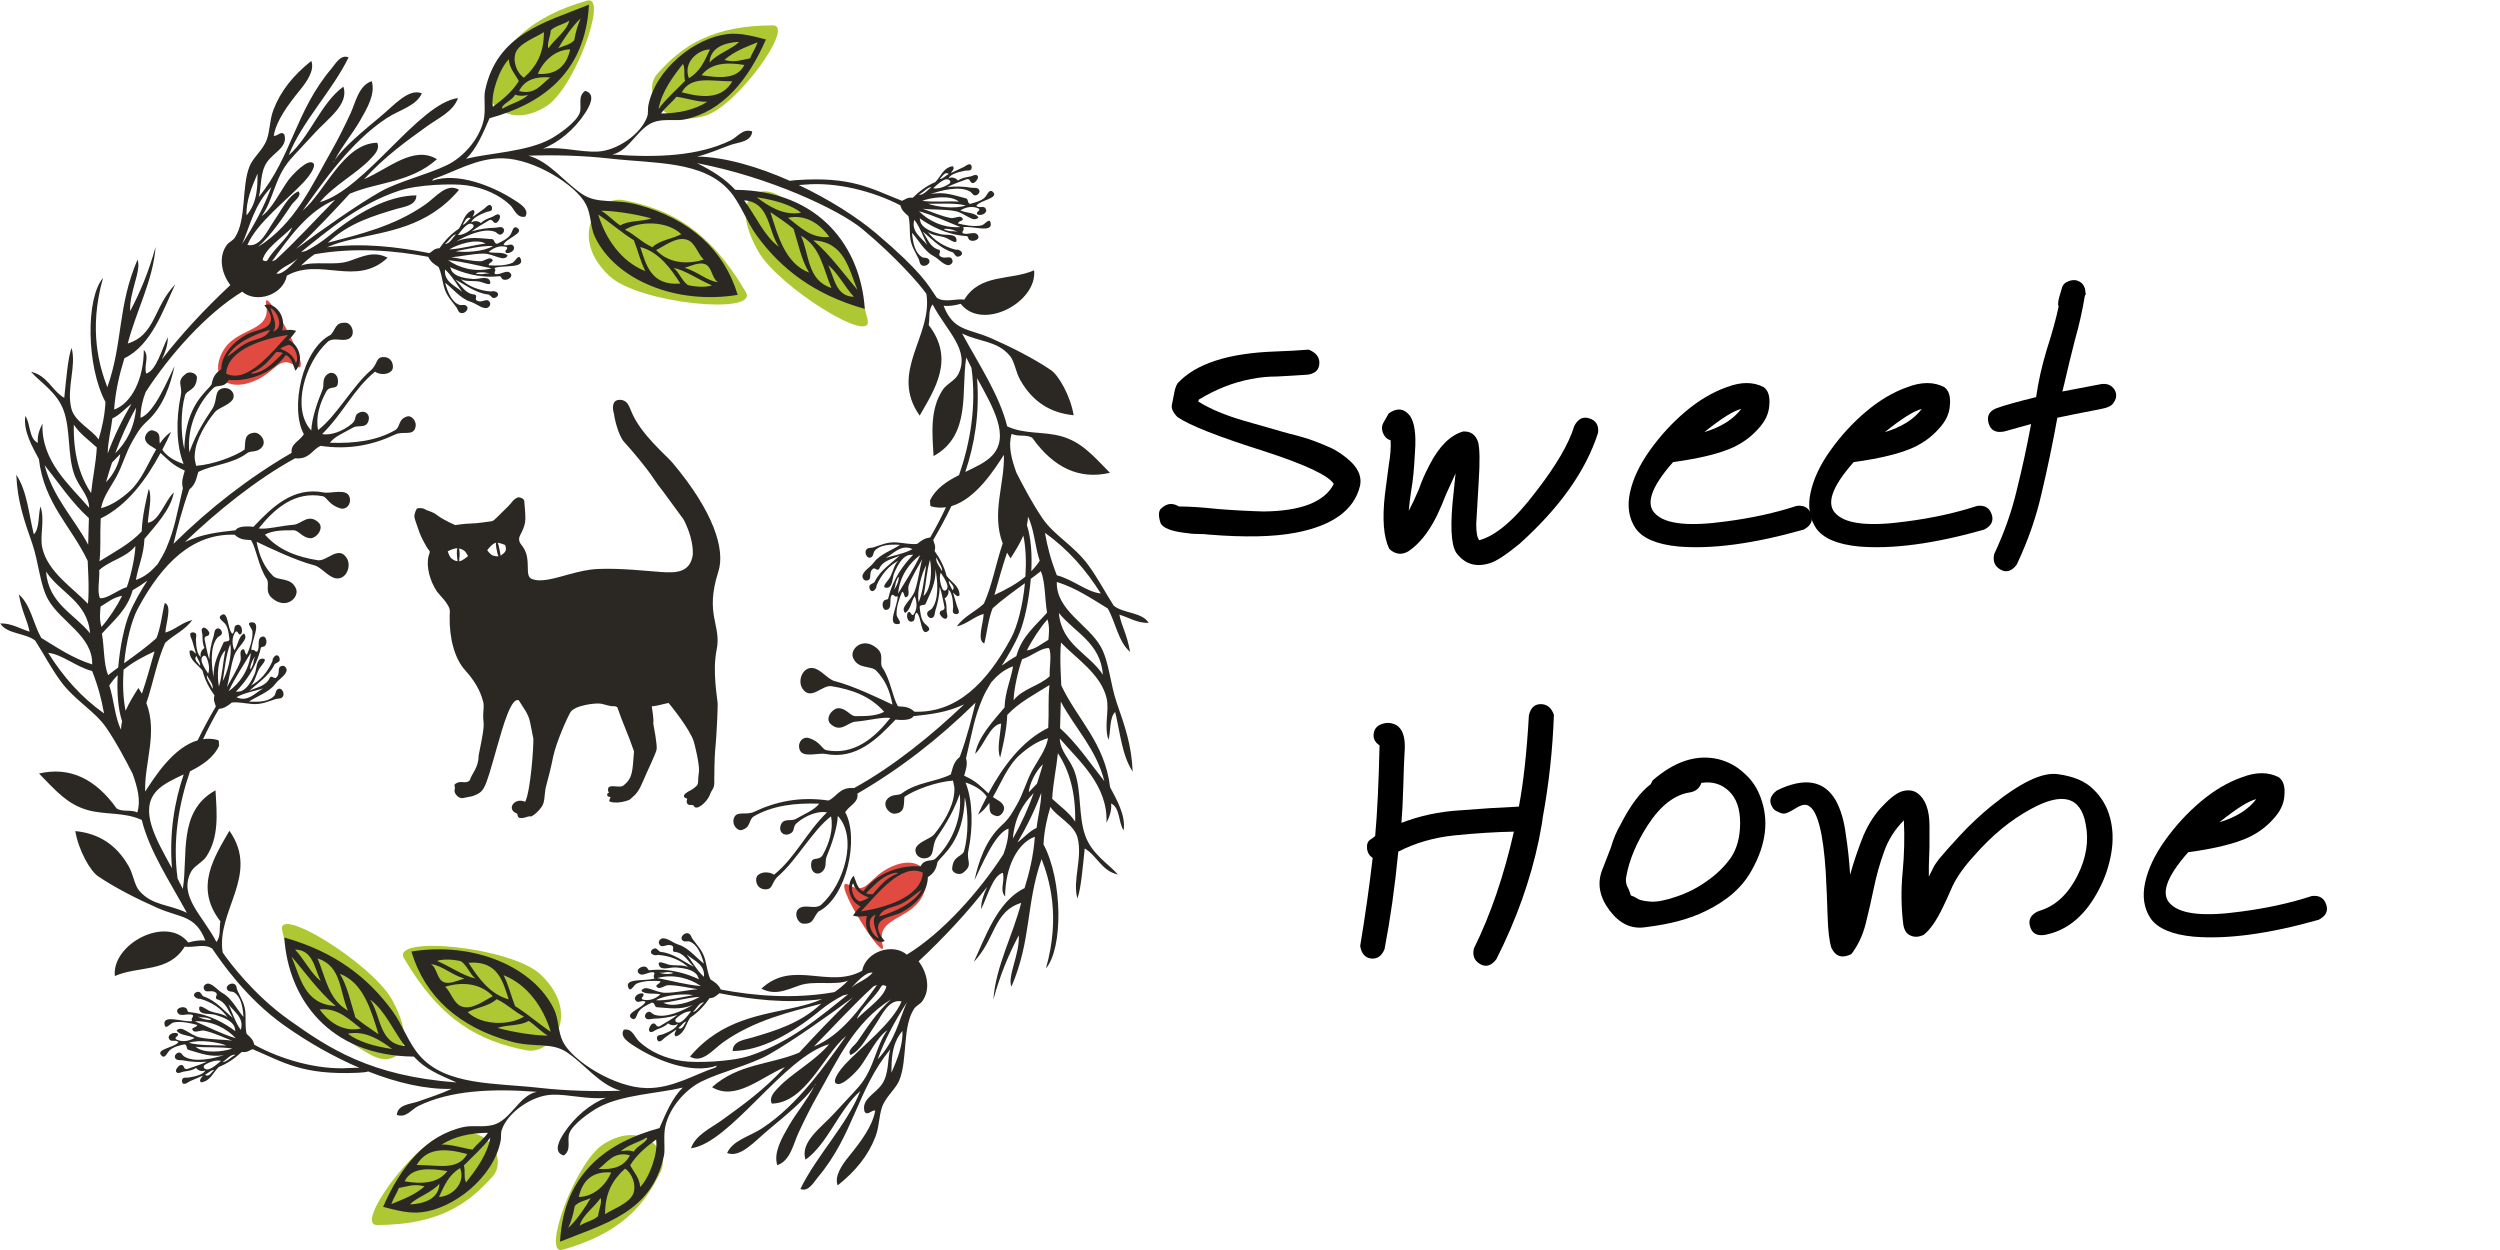 <?xml version="1.0" encoding="UTF-8" standalone="no"?>
<!-- Created with Inkscape (http://www.inkscape.org/) -->

<svg
   width="160"
   height="80"
   viewBox="0 0 42.333 21.167"
   version="1.1"
   id="svg675"
   sodipodi:docname="logo.svg"
   inkscape:version="1.1.2 (0a00cf5339, 2022-02-04)"
   xmlns:inkscape="http://www.inkscape.org/namespaces/inkscape"
   xmlns:sodipodi="http://sodipodi.sourceforge.net/DTD/sodipodi-0.dtd"
   xmlns="http://www.w3.org/2000/svg"
   xmlns:svg="http://www.w3.org/2000/svg">
  <sodipodi:namedview
     id="namedview677"
     pagecolor="#ffffff"
     bordercolor="#666666"
     borderopacity="1.0"
     inkscape:pageshadow="2"
     inkscape:pageopacity="0.0"
     inkscape:pagecheckerboard="0"
     inkscape:document-units="mm"
     showgrid="false"
     inkscape:zoom="2.2061732"
     inkscape:cx="21.077221"
     inkscape:cy="98.133728"
     inkscape:window-width="1551"
     inkscape:window-height="1082"
     inkscape:window-x="787"
     inkscape:window-y="587"
     inkscape:window-maximized="0"
     inkscape:current-layer="g1117"
     units="px"
     fit-margin-top="0"
     fit-margin-left="0"
     fit-margin-right="0"
     fit-margin-bottom="0"
     showguides="false"
     width="160px" />
  <defs
     id="defs672" />
  <g
     inkscape:label="Layer 1"
     inkscape:groupmode="layer"
     id="layer1">
    <g
       id="g1418"
       transform="matrix(0.353,0,0,0.353,-12.163,-15.927)">
      <g
         id="g1117"
         transform="matrix(0.36,0,0,0.36,22.056,28.881)">
        <path
           d="m 100.168,119.144 c -0.42,-0.113 -0.798,-0.728 -0.798,-0.728 0,0 0.64,-0.887 1.157,-0.994 -0.018,0.165 -0.002,0.434 0.055,0.733 0.063,0.332 0.188,0.92 0.275,1.056 -0.181,0.076 -0.47,-0.008 -0.689,-0.066 z m 1.577,-1.415 c 0,0 0.321,0.648 -0.128,1.05 -0.141,0.13 -0.369,0.298 -0.488,0.371 0.018,-0.164 -0.123,-0.775 -0.178,-1.064 -0.053,-0.275 -0.125,-0.515 -0.195,-0.664 0.544,0.094 0.988,0.307 0.988,0.307 z m -6.11,2.174 c -0.018,0 0.025,-0.373 0.008,-0.371 0.036,-0.163 0.055,-0.395 0.046,-0.657 -0.006,-0.277 -0.038,-0.523 -0.084,-0.683 0.349,0.066 0.671,0.238 0.845,0.439 0.202,0.235 0.346,0.579 0.346,0.579 0,0 -0.681,0.619 -1.161,0.692 z m -1.071,-0.421 c -0.28,-0.253 -0.459,-0.915 -0.459,-0.915 0.279,-0.152 0.877,-0.418 1.271,-0.404 -0.045,0.165 -0.07,0.426 -0.062,0.721 0.006,0.269 0.064,0.841 0.108,1.002 -0.285,0.006 -0.641,-0.208 -0.858,-0.405 z m 2.865,31.705 c 0.756,-0.303 1.144,-0.452 1.53,-1.176 0.416,-0.783 0.828,-2.239 1.698,-5.312 0.788,-2.777 1.918,-6.8 2.927,-6.264 0.555,0.973 1.251,1.687 1.494,2.919 0.145,0.735 0.292,1.471 0.438,2.204 0.024,1.18 -0.373,6.947 -1.09,8.384 -0.664,-0.285 -1.246,-0.104 -1.556,0.229 -0.379,0.411 -0.35,1.048 0.45,1.331 0.135,0.137 0.032,0.409 0.292,0.57 0.72,0.179 0.995,-0.263 1.648,-0.178 0.531,-0.312 0.949,-0.715 1.289,-1.187 0.504,-0.581 0.43,-1.611 0.568,-2.433 0.01,-0.06 0.018,-0.122 0.031,-0.176 0.341,-1.205 0.732,-2.791 1.012,-4.206 0.439,-1.973 1.838,-5.117 2.301,-5.89 0.578,-0.923 3.397,-1.272 4.117,-1.121 0.574,0.12 1.156,0.39 1.802,0.323 0.113,0.034 0.215,0.077 0.311,0.129 0.814,2.361 1.429,3.523 2.234,5.891 -0.212,2.624 -0.152,3.558 -1.386,4.527 -0.418,0.38 -1.303,-0.032 -1.886,0.183 -0.188,0.07 -0.279,0.491 -0.108,0.703 0.15,0.186 -0.291,0.081 -0.186,0.454 0.075,0.271 0.479,0.137 0.422,0.286 -0.13,0.341 -0.303,0.488 0.045,0.583 0.142,0.038 0.287,0.059 0.436,0.072 0.029,0.004 0.061,0.004 0.09,0.006 0.132,0.008 0.262,0.008 0.39,9.7e-4 0.759,-0.038 1.45,-0.293 1.619,-0.39 0.185,-0.169 0.369,-0.318 0.554,-0.494 0.346,-0.327 0.694,-0.751 1.048,-1.589 0.797,-1.884 2.009,-4.282 1.989,-4.718 0.016,-0.746 -0.328,-2.649 -0.467,-3.381 0.122,-0.366 -0.152,-1.846 -0.195,-2.264 0.115,0.068 1.026,-0.135 2.237,-0.431 0.095,0.087 2.827,3.44 3.354,5.119 0.113,0.364 0.748,2.863 0.705,3.937 -0.037,0.229 -0.062,0.46 -0.075,0.691 -0.077,0.418 0.036,0.841 -0.172,1.214 -0.034,0.056 -0.492,0.504 -0.915,0.704 -0.33,0.159 -1.034,0.544 -0.805,0.891 0.081,0.12 0.438,0.154 0.387,0.273 -0.096,0.222 -0.075,0.351 -0.021,0.491 0.132,0.452 0.541,0.151 0.895,0.352 0.133,0.425 0.59,0.31 1.057,-0.04 0.414,-0.311 0.836,-0.806 1.051,-1.282 0.032,-0.069 0.058,-0.139 0.082,-0.209 0.116,-0.366 0.397,-0.653 0.484,-0.973 0.094,-0.346 0.083,-0.682 0.063,-1.043 0.036,-0.36 -0.031,-2.455 0.188,-4.57 0.095,-0.934 0.291,-4.688 0.268,-5.496 -0.016,-0.511 -0.732,-4.283 -0.142,-7.118 0.696,-3.343 -1.633,-4.633 0.236,-10.455 0.952,-2.973 -0.694,-8.053 -6.118,-14.496 -0.818,-0.975 -4.267,-3.808 -5.484,-6.838 -0.303,-0.75 -0.567,-1.484 -1.423,-1.539 -1.149,-0.07 -1.153,1.033 -0.867,1.939 -0.018,0.173 0.494,2.775 1.357,3.7 1.071,1.147 3.154,3.669 3.899,4.838 0.368,0.574 0.792,1.13 1.23,1.681 0.908,1.248 1.833,2.486 2.739,3.734 0.085,0.16 0.176,0.32 0.253,0.481 0.468,1.013 1.077,2.645 1.007,4.256 -0.345,2.434 -2.293,2.447 -4.219,2.311 -2.03,-0.14 -5.335,-0.53 -8.392,-0.406 -1.313,0.051 -2.616,0.37 -3.837,0.702 -2.004,0.547 -3.785,1.127 -5.023,0.622 -1.031,-0.42 0.046,-2.598 -1.193,-4.305 -0.29,-0.398 -0.479,-0.542 -0.489,-1.024 -0.012,-0.483 0.824,-1.362 0.843,-2.684 0.01,-0.691 -0.122,-2.075 -0.151,-2.371 -0.029,-0.294 -0.495,-0.508 -0.791,-0.481 -0.294,0.029 -0.705,0.405 -0.868,0.644 -0.162,0.24 -1.145,1.23 -1.351,1.399 -0.207,0.17 -1.007,1.103 -1.303,1.135 -0.296,0.034 -2.018,0.306 -2.761,0.305 -0.744,0 -2.138,0.212 -2.138,0.212 0,0 -1.593,-0.699 -2.359,-1.295 -0.766,-0.594 -1.324,-0.576 -1.643,-0.807 -0.319,-0.227 -0.945,-0.165 -1.053,-0.119 -0.108,0.049 -0.411,0.748 -0.375,1.116 0.036,0.369 0.579,1.731 0.692,2.129 0.115,0.397 0.985,2.06 1.232,2.298 0.248,0.234 0.049,0.499 -0.032,0.82 -0.347,1.406 0.188,3.347 1.135,4.738 0.251,0.371 1.752,1.741 1.7,2.626 -0.01,0.204 -0.02,0.404 -0.023,0.604 -0.07,3.059 0.703,5.742 2.069,7.24 1.857,2.033 2.23,3.634 2.376,4.119 0.182,0.601 0.02,1.257 0.018,1.898 -0.006,0.525 0.095,1.022 0.061,1.474 -0.099,1.275 -0.481,2.795 -0.671,3.893 0.014,1.597 -0.952,2.425 -1.164,3.25 -0.488,0.588 -1.11,0.012 -1.783,0.4 -0.523,0.301 -0.082,0.27 -0.255,0.961 -0.081,0.323 0.39,0.99 0.928,1.037 0.072,0.008 0.144,0.004 0.217,-0.016 0.457,-0.113 1.04,-0.168 1.268,-0.258"
           style="fill:#2b2824;fill-opacity:1;fill-rule:nonzero;stroke:none;stroke-width:0.088"
           id="path12" />
        <path
           d="M 133.823,84.028 C 128.978,75.74 123.812,72.991 117.541,71.775 c -3.504,-0.68 -7.405,4.933 -1.908,10.1 3.937,3.701 20.002,5.254 18.19,2.153"
           style="fill:#adc832;fill-opacity:1;fill-rule:evenodd;stroke:none;stroke-width:0.045"
           id="path444" />
        <path
           d="m 137.447,48.487 c -7.903,0.015 -12,2.553 -15.462,6.51 -1.935,2.212 0.441,7.314 6.396,5.543 4.266,-1.267 12.025,-12.055 9.066,-12.053"
           style="fill:#adc832;fill-opacity:1;fill-rule:evenodd;stroke:none;stroke-width:0.045"
           id="path446" />
        <path
           d="M 150.056,87.722 C 147.9,78.331 143.773,74.151 138.132,71.107 c -3.154,-1.701 -6.382,0.879 -2.666,7.476 2.664,4.726 15.395,12.654 14.589,9.139"
           style="fill:#adc832;fill-opacity:1;fill-rule:evenodd;stroke:none;stroke-width:0.045"
           id="path448" />
        <path
           d="m 112.691,45.185 c -7.601,2.17 -10.849,5.73 -13.1,10.482 -1.258,2.656 2.42,6.916 7.665,3.586 3.757,-2.384 8.278,-14.88 5.435,-14.068"
           style="fill:#adc832;fill-opacity:1;fill-rule:evenodd;stroke:none;stroke-width:0.045"
           id="path450" />
        <path
           d="m 88.277,172.8 c 4.843,8.289 10.01,11.036 16.28,12.254 3.504,0.678 7.406,-4.936 1.91,-10.1 -3.939,-3.701 -20.002,-5.253 -18.19,-2.154"
           style="fill:#adc832;fill-opacity:1;fill-rule:evenodd;stroke:none;stroke-width:0.045"
           id="path452" />
        <path
           d="m 84.652,208.339 c 7.905,-0.013 12.001,-2.551 15.463,-6.51 1.936,-2.212 -0.443,-7.313 -6.396,-5.543 -4.266,1.271 -12.024,12.058 -9.067,12.053"
           style="fill:#adc832;fill-opacity:1;fill-rule:evenodd;stroke:none;stroke-width:0.045"
           id="path454" />
        <path
           d="m 72.043,169.108 c 2.156,9.391 6.283,13.569 11.924,16.615 3.154,1.699 6.383,-0.883 2.666,-7.478 -2.664,-4.727 -15.396,-12.654 -14.59,-9.137"
           style="fill:#adc832;fill-opacity:1;fill-rule:evenodd;stroke:none;stroke-width:0.045"
           id="path456" />
        <path
           d="m 109.409,211.643 c 7.599,-2.172 10.846,-5.73 13.098,-10.483 1.258,-2.653 -2.42,-6.916 -7.665,-3.585 -3.757,2.386 -8.279,14.88 -5.433,14.069"
           style="fill:#adc832;fill-opacity:1;fill-rule:evenodd;stroke:none;stroke-width:0.045"
           id="path458" />
        <path
           d="m 69.914,85.696 c 0.714,3.845 -4.086,2.887 -5.869,6.384 -1.63,3.197 0.558,5.158 3.932,3.933 3.29,-1.192 3.504,-3.698 5.85,-2.152 2.996,1.975 -4.568,-11.689 -3.913,-8.165"
           style="fill:#e04a40;fill-opacity:1;fill-rule:evenodd;stroke:none;stroke-width:0.045"
           id="path460" />
        <path
           d="m 152.036,170.958 c -0.949,-3.79 3.9,-3.13 5.465,-6.732 1.428,-3.291 -0.874,-5.112 -4.168,-3.683 -3.211,1.393 -3.269,3.909 -5.707,2.51 -3.11,-1.786 5.28,11.384 4.41,7.906"
           style="fill:#e04a40;fill-opacity:1;fill-rule:evenodd;stroke:none;stroke-width:0.045"
           id="path462" />
        <path
           d="m 175.539,126.789 c 2.101,2.606 5.544,3.944 5.868,8.23 -1.851,-2.844 -5.51,-3.976 -5.868,-8.23 z m 0.256,11.81 c 1.903,3.56 4.7,6.274 5.801,10.591 -1.911,-2.404 -3.624,-4.996 -5.901,-7.053 0.035,-1.178 0.066,-2.358 0.1,-3.539 z m 1.913,15.99 c -0.801,-1.222 -2.013,-2.054 -3.064,-3.036 0.121,-2.167 0.552,-4.004 0.762,-6.079 1.538,2.309 2.383,5.274 2.302,9.115 z m -3.391,-19.375 c -1.388,1.298 -3.648,1.671 -4.812,3.209 0.025,-1.393 0.59,-3.964 1.137,-5.477 1.199,-0.354 2.586,-1.579 3.585,-1.474 0.396,0.902 0.021,2.531 0.09,3.742 z m -0.194,6.879 c -3.567,1.744 -6.093,5.247 -7.974,8.73 -0.941,-0.84 -1.545,-1.604 -3.231,-2.351 0.22,-0.791 0.497,-1.517 0.249,-2.338 0.901,-3.83 1.091,-5.345 2.218,-8.012 0.267,-0.623 0.669,-1.33 1.138,-2.096 0.787,-0.903 1.678,-1.7 2.912,-2.131 -0.317,1.891 -1.061,3.332 -1.138,5.478 -1.471,1.756 -3.533,3.944 -3.912,6.184 1.189,-1.121 1.964,-3.859 3.459,-4.033 -0.086,1.333 -0.608,3.465 -0.128,4.521 0.245,-1.022 0.871,-3.532 0.945,-5.68 1.553,-1.661 3.657,-2.745 5.624,-3.972 -0.213,2.13 -0.044,3.06 -0.162,5.7 z m -24.277,22.035 c 0.667,-0.639 1.702,-1.817 2.81,-2.358 0.392,-0.19 1.384,-0.535 1.417,-0.285 -1.567,0.579 -2.513,1.831 -3.341,2.785 -0.304,-0.009 -0.616,0.012 -0.886,-0.142 z m 0.357,0.574 c -0.42,0.319 -0.789,0.414 -1.163,0.529 -0.973,-0.26 -1.347,-1.977 -0.914,-2.42 0.329,1.149 1.346,1.616 2.077,1.891 z m 1.319,5.453 c -1.154,-0.602 -1.798,-2.76 -0.377,-3.15 -0.642,0.872 0.051,2.053 0.377,3.15 z m 5.722,-6.467 c -1.055,1.839 -3.65,2.947 -5.66,3.542 0.522,-1.271 2.009,-1.122 3.314,-1.877 1.008,-0.58 1.598,-1.25 2.347,-1.665 z m -8.079,2.859 c 1.984,-2.075 5.367,-6.572 8.24,-5.153 -0.18,3.36 -5.425,4.743 -8.24,5.153 z m 11.731,-44.071 c 0.177,0.347 0.94,0.824 0.454,1.282 -0.127,-0.38 -0.612,-1.043 -0.454,-1.282 z m -0.508,1.326 c -0.104,0.05 -0.293,-0.071 -0.341,-0.177 -0.331,-0.713 -0.49,-1.613 -0.248,-2.205 0.38,0.621 1.411,1.982 0.59,2.382 z m -0.428,-2.589 c -0.232,-0.539 -0.967,-1.27 -0.705,-1.809 0.152,0.593 0.857,1.344 0.705,1.809 z m -3.928,-2.94 c -0.999,0.582 -2.706,0.898 -3.573,1.179 1.022,-0.549 2.047,-1.888 3.573,-1.179 z m -2.531,5.44 c 0.29,-0.378 0.195,-0.732 0.346,-1.12 0.627,-1.608 0.377,0.499 -0.346,1.12 z m 3.561,-4.636 c -0.862,1.888 -1.955,3.426 -2.945,5.12 0.194,-2.313 1.545,-4.131 2.945,-5.12 z m -0.201,6.272 c -0.311,-1.411 0.437,-3.953 0.996,-4.918 -0.247,1.517 -0.421,3.512 -0.996,4.918 z m 1.503,-5.65 c 0.262,1.263 0.232,3.853 -0.861,4.827 0.318,-1.482 0.4,-3.251 0.861,-4.827 z M 138.24,77.993 c -1.912,-1.331 -3.133,-4.189 -4.647,-6.195 3.505,0.261 3.169,4.163 4.647,6.195 z m -2.955,-6.595 c 2.439,0.366 4.505,0.977 5.903,2.041 -2.345,0.474 -4.411,-0.914 -5.903,-2.041 z m 4.157,2.725 c 2.563,-0.533 4.437,1.059 5.509,2.553 -2.452,0.26 -4.03,-1.438 -5.509,-2.553 z m 3.367,3.011 c 4.217,0.192 4.73,3.933 5.89,6.586 -1.669,-1.904 -3.62,-4.678 -5.89,-6.586 z m 1.984,3.324 c 1.207,0.869 2.232,2.914 3.428,4.195 -2.452,-0.031 -2.608,-2.659 -3.428,-4.195 z m -2.536,0.969 c -3.198,-1.207 -4.178,-4.959 -5.161,-8.058 1.058,0.72 2.135,1.427 3.083,2.219 0.632,1.987 1.03,4.13 2.078,5.838 z m -1.086,-4.909 c 2.622,1.467 2.981,4.452 4.054,6.959 -3.255,-1.043 -2.917,-4.495 -4.054,-6.959 z m -22.265,0.602 c 0.539,1.353 0.87,2.847 1.534,4.116 -3.232,-1.263 -5.326,-4.352 -6.287,-7.546 1.651,1.097 3.047,2.366 4.753,3.43 z m -1.812,-1.97 c -0.921,-0.61 -1.581,-1.392 -2.547,-1.967 1.752,0.013 4.475,0.418 6.69,1.023 -1.28,0.465 -3.027,0.235 -4.144,0.944 z m 4.269,2.895 c -1.41,-0.648 -2.294,-1.647 -3.647,-2.334 1.924,-1.172 5.589,-1.224 7.51,0.6 -1.243,0.646 -2.836,0.769 -3.863,1.734 z m 0.509,0.392 c 1.157,-0.594 2.719,-1.831 4.087,-1.394 1.147,0.364 1.421,1.897 2.265,2.646 -2.232,0.709 -4.695,0.49 -6.352,-1.252 z m 3.788,2.361 c 0.862,-0.269 1.963,-0.797 2.737,-0.489 0.944,0.378 0.878,1.921 1.729,2.394 -1.49,-0.144 -2.794,-1.473 -4.466,-1.904 z m -0.557,2.09 c -3.979,0.343 -4.597,-2.634 -5.348,-4.867 2.506,0.647 4.123,2.951 5.348,4.867 z m -0.909,-2.088 c 1.629,0.339 3.411,1.635 5.115,2.329 -0.77,0.318 -2.495,0.173 -3.218,-0.047 -0.848,-0.616 -1.09,-1.638 -1.897,-2.282 z M 96.088,75.036 c 0.269,-0.282 0.468,-1.162 1.061,-0.855 -0.319,0.244 -0.782,0.921 -1.061,0.855 z m 1.42,0.038 c 0.083,0.081 0.029,0.301 -0.053,0.383 -0.564,0.546 -1.361,0.996 -1.999,0.961 0.459,-0.561 1.402,-1.986 2.053,-1.344 z M 93.737,81.018 c 0.881,0.749 1.742,2.254 2.296,2.979 -0.857,-0.782 -2.461,-1.305 -2.296,-2.979 z m -0.003,-3.419 c 0.511,-0.337 0.985,-1.254 1.475,-1.265 -0.433,0.398 -0.879,1.334 -1.475,1.265 z m 5.975,4.004 c -0.453,-0.148 -0.754,0.058 -1.173,0.043 -1.724,-0.057 0.347,-0.518 1.173,-0.043 z m -5.555,-1.824 c 2.065,0.189 3.88,0.709 5.805,1.083 -2.246,0.583 -4.41,-0.09 -5.805,-1.083 z m 5.984,-1.89 c -1.229,0.763 -3.876,0.899 -4.971,0.69 1.512,-0.27 3.453,-0.767 4.971,-0.69 z m -5.829,0.455 c 1.103,-0.669 3.557,-1.495 4.839,-0.788 -1.505,0.19 -3.202,0.7 -4.839,0.788 z M 72.137,92.156 c -0.668,0.64 -1.702,1.816 -2.812,2.356 -0.391,0.191 -1.384,0.537 -1.415,0.289 1.567,-0.579 2.512,-1.834 3.34,-2.787 0.305,0.008 0.617,-0.012 0.888,0.143 z m -0.359,-0.573 c 0.422,-0.32 0.789,-0.415 1.163,-0.529 0.974,0.259 1.348,1.975 0.915,2.418 -0.329,-1.148 -1.345,-1.615 -2.078,-1.889 z m -1.318,-5.454 c 1.154,0.603 1.797,2.761 0.375,3.153 0.643,-0.874 -0.05,-2.057 -0.375,-3.153 z m -5.722,6.468 c 1.054,-1.838 3.65,-2.948 5.66,-3.538 -0.521,1.266 -2.008,1.119 -3.314,1.873 -1.007,0.581 -1.597,1.252 -2.345,1.665 z m 8.079,-2.86 c -1.984,2.075 -5.367,6.575 -8.241,5.153 0.181,-3.357 5.426,-4.741 8.241,-5.153 z M 61.084,133.809 c -0.177,-0.347 -0.94,-0.824 -0.453,-1.283 0.126,0.381 0.61,1.043 0.453,1.283 z m 0.508,-1.325 c 0.104,-0.052 0.292,0.073 0.342,0.177 0.331,0.713 0.49,1.613 0.246,2.205 -0.379,-0.62 -1.41,-1.983 -0.588,-2.382 z m 0.427,2.587 c 0.233,0.54 0.967,1.273 0.705,1.811 -0.152,-0.596 -0.857,-1.346 -0.705,-1.811 z m 3.929,2.941 c 0.999,-0.584 2.707,-0.898 3.573,-1.18 -1.021,0.549 -2.045,1.89 -3.573,1.18 z m 2.533,-5.441 c -0.29,0.379 -0.195,0.732 -0.345,1.121 -0.627,1.609 -0.377,-0.5 0.345,-1.121 z m -3.561,4.637 c 0.862,-1.887 1.954,-3.426 2.944,-5.119 -0.194,2.311 -1.546,4.131 -2.944,5.119 z m 0.201,-6.271 c 0.311,1.411 -0.438,3.953 -0.997,4.917 0.247,-1.517 0.421,-3.511 0.997,-4.917 z m -1.505,5.65 c -0.262,-1.264 -0.231,-3.853 0.862,-4.827 -0.321,1.482 -0.401,3.252 -0.862,4.827 z m 20.127,41.707 c 1.912,1.329 3.132,4.187 4.646,6.194 -3.505,-0.259 -3.17,-4.16 -4.646,-6.194 z m 2.954,6.595 c -2.44,-0.366 -4.506,-0.977 -5.904,-2.042 2.345,-0.473 4.411,0.914 5.904,2.042 z m -4.158,-2.725 c -2.563,0.531 -4.436,-1.061 -5.509,-2.551 2.453,-0.263 4.031,1.431 5.509,2.551 z m -3.366,-3.01 c -4.217,-0.196 -4.731,-3.933 -5.891,-6.586 1.668,1.904 3.621,4.678 5.891,6.586 z m -1.986,-3.326 c -1.205,-0.865 -2.231,-2.916 -3.428,-4.192 2.45,0.031 2.609,2.658 3.428,4.192 z m 2.537,-0.968 c 3.196,1.204 4.177,4.959 5.16,8.058 -1.058,-0.718 -2.135,-1.427 -3.081,-2.221 -0.635,-1.984 -1.031,-4.129 -2.078,-5.837 z m 1.087,4.909 c -2.625,-1.467 -2.984,-4.455 -4.057,-6.961 3.256,1.043 2.918,4.499 4.057,6.961 z m 22.264,-0.602 c -0.541,-1.356 -0.872,-2.845 -1.535,-4.116 3.232,1.262 5.326,4.352 6.286,7.545 -1.651,-1.097 -3.048,-2.368 -4.752,-3.429 z m 1.812,1.971 c 0.921,0.606 1.58,1.387 2.546,1.966 -1.752,-0.013 -4.477,-0.419 -6.692,-1.026 1.281,-0.464 3.028,-0.232 4.146,-0.941 z m -4.269,-2.894 c 1.408,0.647 2.293,1.645 3.646,2.328 -1.925,1.177 -5.587,1.226 -7.509,-0.598 1.241,-0.647 2.833,-0.767 3.862,-1.73 z m -0.51,-0.397 c -1.156,0.593 -2.72,1.833 -4.086,1.396 -1.147,-0.361 -1.421,-1.895 -2.264,-2.644 2.23,-0.709 4.695,-0.49 6.351,1.249 z m -3.788,-2.359 c -0.861,0.268 -1.963,0.798 -2.737,0.49 -0.944,-0.379 -0.878,-1.922 -1.728,-2.395 1.489,0.143 2.793,1.472 4.465,1.904 z m 0.559,-2.091 c 3.978,-0.339 4.596,2.635 5.347,4.869 -2.506,-0.647 -4.122,-2.952 -5.347,-4.869 z m 0.907,2.091 c -1.63,-0.339 -3.409,-1.637 -5.114,-2.332 0.769,-0.317 2.494,-0.174 3.218,0.049 0.849,0.615 1.09,1.636 1.896,2.283 z m 28.107,5.761 c -0.271,0.281 -0.467,1.159 -1.06,0.856 0.318,-0.245 0.782,-0.923 1.06,-0.856 z m -1.419,-0.04 c -0.083,-0.08 -0.029,-0.299 0.053,-0.379 0.564,-0.548 1.36,-0.999 1.998,-0.963 -0.46,0.562 -1.402,1.989 -2.051,1.342 z m 3.771,-5.94 c -0.881,-0.754 -1.742,-2.256 -2.297,-2.983 0.858,0.785 2.463,1.307 2.297,2.983 z m 0.006,3.416 c -0.511,0.339 -0.985,1.253 -1.475,1.266 0.433,-0.401 0.879,-1.338 1.475,-1.266 z m -5.975,-4.004 c 0.453,0.152 0.754,-0.058 1.172,-0.045 1.725,0.058 -0.346,0.522 -1.172,0.045 z m 5.555,1.824 c -2.065,-0.187 -3.881,-0.709 -5.806,-1.079 2.245,-0.584 4.408,0.089 5.806,1.079 z m -5.984,1.891 c 1.227,-0.763 3.875,-0.896 4.97,-0.691 -1.514,0.272 -3.453,0.767 -4.97,0.691 z m 5.829,-0.455 c -1.105,0.664 -3.558,1.494 -4.839,0.785 1.506,-0.187 3.203,-0.696 4.839,-0.785 z m 44.323,-30.201 c -0.801,1.489 -1.235,3.189 -2.1,4.664 -0.531,0.904 -0.928,1.73 -1.962,2.662 -2.157,1.938 -3.141,4.968 -3.64,7.327 0.813,-1.617 2.698,-6.311 4.53,-6.871 0,1.257 -0.285,2.378 -0.686,3.417 -3.225,4.992 -8.124,10.486 -12.868,13.376 -1.854,-1.587 -5.44,-0.468 -5.952,2.145 -4.459,2.479 -9.231,-1.552 -13.421,2.386 1.84,0.936 3.235,0.205 5.121,-0.446 1.931,-0.664 4.699,0.062 6.42,-0.615 -0.613,0.62 -1.21,1.11 -1.807,1.521 -5.405,0.963 -10.766,0.495 -15.148,-0.343 -0.295,-0.655 -0.819,-1.012 -1.366,-1.342 -0.369,-0.758 -0.428,-1.485 -0.714,-2.609 -0.309,-1.213 -1.05,-1.922 -1.674,-2.769 -0.163,-0.223 -0.21,-0.562 -0.458,-0.709 -0.585,-0.348 -1.413,0.548 -0.814,0.941 0.278,0.178 0.624,-0.005 0.883,0.094 0.992,0.37 1.526,1.61 1.896,2.934 -0.857,-0.598 -2.032,-2.087 -3.291,-2.488 -0.922,-0.29 -1.382,-0.834 -2.126,-0.883 -0.347,-0.022 -0.834,0.446 -0.467,0.892 0.408,0.491 0.99,-0.285 1.667,0.12 0.311,0.192 -0.115,0.575 0.229,0.794 1.325,0.071 1.818,1.24 2.63,1.989 -1.14,-0.54 -2.641,-1.793 -4.398,-1.98 -0.243,0 -0.475,-0.531 -0.796,-0.468 -0.508,0.107 -0.753,0.647 -0.181,0.852 0.434,0.156 0.385,0 0.652,0.022 1.522,0.107 3.038,0.696 4.032,1.672 -0.588,-0.406 -1.689,-0.205 -2.526,-0.357 -0.488,-0.085 -1.72,-0.749 -1.403,0.076 0.291,0.762 1.528,0.205 2.277,0.276 1.099,0.098 2.146,0.272 2.719,0.919 0.183,0.205 0.206,0.459 0.328,0.66 -1.529,-0.713 -3.893,-1.512 -6.531,-1.213 -0.399,0.067 -0.193,-0.455 -0.764,-0.482 -0.393,-0.053 -1.231,0.428 -0.708,0.919 0.491,0.459 1.224,-0.281 1.982,-0.156 0.271,0.254 -0.247,0.428 0.111,0.812 -1.16,0.433 -4.192,-0.125 -3.472,1.302 0.284,0.566 0.697,-0.459 1.092,-0.62 0.993,-0.41 2.217,-0.379 3.138,-0.317 0.03,0.401 -0.932,0.504 -0.351,0.87 0.346,0.218 0.955,-0.334 1.434,-0.334 1.298,0.009 2.688,0.361 3.898,0.54 -1.266,0.085 -2.854,0.477 -4.296,0.477 -1.389,0 -2.702,-1.186 -3.216,-0.263 0.536,0.571 1.741,0.254 2.541,0.477 -0.592,0.531 -1.463,0.936 -2.379,0.682 -0.389,-0.259 0.466,-0.513 0.002,-0.825 -0.705,-0.049 -1.262,0.557 -0.929,0.954 0.323,0.464 0.845,-0.138 1.318,0.169 -0.317,0.834 -2.922,1.565 -1.799,2.252 0.522,0.317 0.638,-0.58 0.871,-0.919 0.384,-0.571 1.108,-0.887 1.772,-1.217 0.41,-0.04 0.328,0.598 0.674,0.615 1.553,0.089 3.029,0.424 4.788,-0.312 -1.182,0.709 -3.652,1.877 -5.168,1.293 -0.22,-0.085 -0.363,-0.321 -0.597,-0.375 -0.388,-0.085 -0.864,0.557 -0.466,0.892 0.279,0.232 0.716,0.027 1.061,0.022 1.038,-0.018 2.028,-0.169 3.116,-0.486 -0.728,0.553 -1.573,1.017 -2.383,1.507 -0.551,0.183 -0.396,-0.566 -0.988,-0.334 -0.303,0.245 -0.657,0.972 -0.202,1.092 0.278,0.071 0.548,-0.232 0.832,-0.339 0.573,-0.21 1.144,-0.424 1.483,-0.812 0.318,0.236 0.846,0.401 1.304,0.058 -0.122,0.571 -1.084,1.043 -1.923,1.378 -0.292,0.116 -0.664,0.098 -0.791,0.294 -0.157,0.245 0.019,0.664 0.211,0.678 0.343,0.022 0.574,-0.361 0.847,-0.548 0.442,-0.303 0.866,-0.62 1.305,-0.927 0.548,-0.37 -0.462,0.522 0.113,0.807 1.194,-0.406 1.296,-1.636 1.893,-2.497 1.068,-0.709 1.89,-1.61 2.585,-2.6 0.706,-0.018 0.925,-0.401 1.324,-0.655 4.324,0.838 8.846,1.4 13.651,0.785 -1.044,0.468 -2.132,0.771 -3.352,1.057 -4.64,1.088 -9.978,1.556 -14.234,6.599 1.621,0.985 3.068,-0.945 4.426,-1.913 4.178,-2.965 8.993,-4.062 13.058,-5.137 -2.807,2.662 -6.277,3.643 -9.192,4.513 -0.915,0.272 -2.608,0.424 -2.605,1.797 3.733,-0.031 7.83,-2.261 11.655,-5.409 1.066,-0.878 2.065,-1.476 3.044,-1.998 0.227,-0.053 0.457,-0.111 0.687,-0.165 -3.639,2.939 -7.727,6.403 -13.061,8.187 -2.541,0.847 -7.246,0.977 -8.998,0.722 -2.414,-0.343 -4.398,-1.307 -5.794,-2.609 -0.602,-0.557 -0.886,-1.788 -2.037,-1.574 -0.661,1.003 0.862,1.851 1.727,2.395 2.666,1.677 7.304,3.585 10.676,2.399 -0.027,0.138 -0.147,0.143 -0.198,0.254 -2.7,0.861 -5.676,2.791 -9.192,2.733 -4.211,-0.067 -9.792,-3.572 -11.109,-6.145 -0.709,-1.391 -0.567,-3.032 -1.198,-4.343 -2.725,-5.676 -10.73,-9.065 -19.015,-7.705 1.813,6.033 6.379,10.118 13.326,12.008 3.12,0.852 5.346,-0.005 7.486,1.476 2.43,1.681 4.278,4.276 7.068,5.061 -3.377,0.116 -7.192,0.027 -10.921,-0.392 -5.91,-0.664 -12.366,-0.276 -15.873,-4.303 -1.491,-1.703 -2.276,-4.12 -3.66,-5.997 -3.188,-4.334 -7.547,-7.812 -14.362,-9.721 0.526,8.12 5.954,15.767 17.261,15.866 1.526,1.677 3.343,2.412 5.701,3.447 -11.487,-0.861 -16.997,-4.53 -22.385,-8.37 -4.634,-3.3 -7.91,-7.661 -8.787,-8.949 -0.886,-5.597 5.024,-10.365 0.897,-16.218 -1.962,3.446 -4.742,7.513 -1.199,12.071 -0.181,0.919 0.091,1.944 -0.529,2.751 -1.794,-3.483 -5.084,-6.09 -3.396,-9.341 0.42,-0.808 1.548,-1.278 2.041,-2.026 1.735,-2.634 1.41,-5.768 1.229,-8.845 -5.071,2.786 -3.629,8.683 -4.355,13.137 -0.217,-0.454 -0.452,-0.91 -0.694,-1.368 -0.693,-5.085 0.16,-9.965 1.653,-14.302 1.597,-0.804 3.125,-1.77 3.896,-3.446 -0.141,-0.262 0.09,-0.429 -0.156,-0.718 -0.691,-0.194 -1.356,-0.214 -1.999,-0.122 0.674,-1.439 1.39,-2.795 2.11,-4.034 0.721,-0.062 1.23,-0.437 1.72,-0.843 0.841,-0.097 1.547,0.088 2.701,0.191 1.245,0.111 2.161,-0.354 3.166,-0.663 0.265,-0.079 0.598,-0.01 0.82,-0.196 0.521,-0.438 -0.052,-1.515 -0.616,-1.078 -0.262,0.203 -0.205,0.589 -0.383,0.801 -0.674,0.812 -2.023,0.906 -3.399,0.814 0.852,-0.609 2.646,-1.224 3.441,-2.28 0.579,-0.77 1.247,-1.026 1.538,-1.711 0.136,-0.321 -0.146,-0.936 -0.686,-0.735 -0.6,0.222 -0.061,1.027 -0.668,1.531 -0.282,0.23 -0.505,-0.3 -0.821,-0.048 -0.507,1.228 -1.777,1.305 -2.754,1.822 0.891,-0.896 2.571,-1.895 3.33,-3.491 0.079,-0.23 0.659,-0.272 0.704,-0.596 0.07,-0.514 -0.356,-0.924 -0.74,-0.453 -0.292,0.355 -0.131,0.36 -0.238,0.608 -0.607,1.4 -1.664,2.637 -2.915,3.247 0.577,-0.42 0.755,-1.522 1.174,-2.263 0.243,-0.429 1.278,-1.373 0.392,-1.348 -0.816,0.022 -0.701,1.373 -1.012,2.058 -0.462,1.002 -0.973,1.932 -1.77,2.259 -0.255,0.105 -0.499,0.044 -0.733,0.09 1.181,-1.205 2.717,-3.171 3.312,-5.759 0.066,-0.399 0.488,-0.032 0.705,-0.561 0.179,-0.353 0.004,-1.304 -0.631,-0.972 -0.595,0.312 -0.14,1.249 -0.51,1.922 -0.333,0.17 -0.321,-0.375 -0.8,-0.163 -0.025,-1.238 1.504,-3.914 -0.081,-3.708 -0.626,0.081 0.205,0.811 0.226,1.237 0.056,1.071 -0.379,2.216 -0.74,3.066 -0.393,-0.105 -0.171,-1.047 -0.709,-0.622 -0.319,0.256 0.002,1.013 -0.16,1.465 -0.435,1.222 -1.232,2.414 -1.8,3.497 0.34,-1.22 0.499,-2.849 0.974,-4.208 0.457,-1.313 2.016,-2.156 1.313,-2.95 -0.714,0.318 -0.817,1.558 -1.289,2.241 -0.306,-0.733 -0.397,-1.692 0.144,-2.471 0.37,-0.281 0.329,0.609 0.778,0.276 0.279,-0.649 -0.11,-1.376 -0.593,-1.191 -0.548,0.148 -0.148,0.841 -0.598,1.186 -0.683,-0.577 -0.51,-3.277 -1.529,-2.445 -0.474,0.386 0.335,0.795 0.58,1.127 0.408,0.55 0.47,1.34 0.558,2.073 -0.097,0.403 -0.67,0.114 -0.803,0.434 -0.6,1.434 -1.405,2.717 -1.295,4.62 -0.275,-1.349 -0.558,-4.066 0.495,-5.303 0.153,-0.181 0.425,-0.235 0.552,-0.44 0.209,-0.337 -0.239,-0.999 -0.684,-0.734 -0.313,0.185 -0.265,0.664 -0.375,0.993 -0.326,0.986 -0.513,1.968 -0.575,3.1 -0.279,-0.87 -0.437,-1.82 -0.633,-2.748 0.012,-0.582 0.67,-0.186 0.644,-0.823 -0.129,-0.366 -0.696,-0.942 -0.96,-0.552 -0.163,0.239 0.034,0.592 0.039,0.897 0.008,0.611 0.02,1.218 0.273,1.669 -0.324,0.222 -0.655,0.664 -0.485,1.211 -0.5,-0.305 -0.626,-1.368 -0.66,-2.272 -0.012,-0.313 0.128,-0.657 -0.017,-0.841 -0.178,-0.23 -0.635,-0.203 -0.709,-0.026 -0.133,0.314 0.148,0.661 0.236,0.981 0.141,0.516 0.299,1.022 0.445,1.539 0.166,0.639 -0.342,-0.608 -0.803,-0.163 -0.011,1.263 1.119,1.769 1.733,2.615 0.314,1.243 0.888,2.314 1.593,3.3 -0.215,0.672 0.074,1.006 0.178,1.465 -0.85,1.456 -1.672,2.952 -2.421,4.51 -3.277,0.948 -5.79,4.975 -6.994,6.832 -0.13,-3.817 1.701,-7.791 0.157,-11.799 0.891,-2.614 1.416,-5.614 2.502,-8.019 1.14,-1.089 2.581,-1.628 3.627,-3.046 -1.413,0.326 -2.24,1.276 -3.588,1.671 0.021,-1.148 0.943,-3.576 -0.086,-3.939 -0.294,1.037 -0.539,3.343 -1.117,4.691 -1.238,1.125 -2.857,2.29 -4.3,3.335 0.282,-2.913 0.981,-5.713 1.845,-7.316 3.242,-6.009 7.263,-9.996 12.876,-9.806 0.855,0.81 1.652,0.621 2.206,0.731 0.705,1.191 1.014,3.601 2.052,5.12 0.49,0.723 -0.321,1.706 0.752,2.613 1.908,1.61 3.639,-0.148 3.177,-1.265 -0.662,-1.599 -2.388,-1.001 -3.095,-1.733 -1.123,-1.161 -1.785,-2.517 -2.163,-4.525 1.888,0.89 5.229,2.506 7.718,3.141 0.885,0.228 1.82,1.558 2.833,1.725 1.384,0.232 2.137,-1.628 1.464,-2.695 -1.112,-1.756 -2.637,0.49 -3.883,0.285 -2.635,-0.429 -5.154,-1.278 -7.022,-3.415 1.147,-0.608 2.559,-0.568 3.825,-0.574 0.68,-0.005 1.184,1.033 2.245,1.055 0.808,0.018 1.89,-1.36 1.049,-2.118 -1.352,-1.217 -2.251,0.238 -3.28,0.322 -1.717,0.14 -3.626,0.657 -4.667,0.494 2.107,-2.656 4.826,-4.989 8.506,-4.298 0.624,0.119 0.809,1.178 2.408,1.635 0.712,0.203 1.468,-0.525 1.197,-1.488 -0.35,-1.257 -2.461,-0.448 -3.464,-0.643 -4.085,-0.794 -6.894,1.989 -9.34,4.575 -1.578,-0.171 -2.225,0.136 -2.398,0.465 -2.215,0.243 -4.41,0.462 -6.743,1.571 4.269,-4.07 9.446,-8.295 14.677,-11.16 1.943,0.18 2.274,-1.179 3.405,-1.658 3.844,0.565 7.04,-0.147 9.909,-1.507 1.127,-0.535 2.416,0.259 2.726,-0.957 0.229,-0.896 -0.589,-1.597 -1.041,-1.474 -1.35,0.37 -0.875,1.399 -1.712,1.871 -2.479,1.398 -5.4,1.764 -8.648,1.649 0.64,-0.857 2.016,-1.396 3.128,-2.04 0.604,-0.348 1.644,0.167 1.99,-0.796 0.336,-0.925 -0.389,-1.491 -1.088,-1.23 -0.923,0.347 -0.394,0.92 -1.032,1.476 -1.224,1.065 -2.879,1.654 -4.032,1.436 2.817,-2.774 4.214,-6.022 7.057,-8.318 0.466,0.357 1.55,0.508 2.159,-0.071 0.475,-0.449 0.214,-1.841 -0.973,-1.874 -1.132,-0.03 -0.788,0.932 -1.764,1.777 -2.44,2.111 -4.538,6.052 -7.018,7.953 -0.347,-1.772 0.245,-3.58 1.076,-5.107 0.55,-1.008 1.6,-0.008 1.58,-1.439 -0.01,-0.979 -0.838,-1.332 -1.386,-0.908 -0.824,0.638 -0.404,1.42 -0.679,2.078 -0.703,1.683 -1.423,3.817 -1.496,5.43 -2.675,-2.853 -0.863,-9.052 2.188,-11.813 0.618,-0.556 1.578,-0.195 2.325,-0.273 1.644,-0.177 1.014,-2.218 0.095,-2.27 -1.431,-0.079 -1.275,0.784 -2.016,1.609 -3.788,1.857 -5.474,9.804 -3.578,13.246 -0.567,0.913 -1.808,1.283 -1.631,2.481 -5.637,3.27 -10.874,7.322 -15.736,12.115 0.457,-1.89 1.098,-4.514 2.1,-7.229 0.916,-0.734 0.952,-1.645 1.199,-2.343 2.077,-1.034 4.541,-1.009 6.561,-2.544 0.403,-0.307 1.378,0.012 1.976,-0.828 0.577,-0.811 -0.345,-1.932 -1.109,-1.85 -1.411,0.151 -1.127,1.281 -1.253,2.245 -1.378,0.941 -4.275,2.01 -6.47,2.161 -0.15,-0.82 -0.245,-0.823 -0.162,-1.689 0.192,-1.977 1.529,-4.066 2.659,-5.463 0.462,-0.569 1.841,-0.908 2.347,-1.63 0.503,-0.719 -0.211,-1.772 -1.276,-1.548 -1.234,0.26 -0.637,1.572 -1.426,2.774 -0.635,0.967 -2.06,2.954 -3.038,5.754 -0.346,-3.175 1.02,-6.454 3.219,-8.579 0.497,-0.483 1.458,0.062 2.014,-1.062 2.496,0.236 5.838,-0.812 7.604,-3.307 0.827,0.24 1.065,1.642 1.301,2.079 1.109,-1.183 0.641,-3.352 -0.935,-4.108 0.399,-0.344 0.591,-0.599 1.029,-1.205 -0.78,-0.241 -1.216,-0.08 -1.861,-0.06 0.635,-2.322 -1.443,-3.917 -2.379,-3.331 0.741,0.809 1.279,1.889 0.535,2.639 -0.616,0.621 -1.849,0.702 -2.741,1.168 -2.238,1.167 -3.531,3.013 -3.537,4.703 -0.877,0.564 -1.122,1.136 -1.278,2.004 -0.697,1.042 -3.504,2.762 -3.647,8.653 -0.471,-2.044 -0.498,-5.059 0.098,-7.172 0.223,-0.794 1.482,-0.557 1.589,-2.37 0.03,-0.506 -0.905,-0.94 -1.445,-0.536 -1.414,1.06 -0.42,1.531 -0.713,2.935 -0.661,3.173 -0.598,6.666 0.377,9.099 -1.307,-0.422 -2.317,-1.099 -2.832,-1.892 0.425,-0.804 0.812,-1.605 1.171,-2.377 -0.585,0.374 -1.07,0.915 -1.508,1.552 -0.128,-0.796 0.218,-1.443 -0.916,-1.747 -0.614,-0.165 -1.177,0.736 -1.037,1.205 0.214,0.704 0.848,0.874 1.47,1.318 -1.069,1.838 -1.941,4.134 -3.545,5.582 -1.121,1.014 -2.446,1.919 -3.802,2.255 0.301,-1.593 1.32,-2.839 2.089,-4.271 0.799,-1.488 1.234,-3.189 2.099,-4.662 0.53,-0.904 0.927,-1.731 1.963,-2.663 2.155,-1.937 3.141,-4.967 3.639,-7.325 -0.815,1.616 -2.7,6.311 -4.53,6.871 0.003,-1.259 0.284,-2.379 0.684,-3.419 3.225,-4.989 8.124,-10.485 12.869,-13.378 1.854,1.591 5.441,0.473 5.953,-2.143 4.457,-2.476 9.232,1.555 13.421,-2.383 -1.842,-0.936 -3.235,-0.205 -5.121,0.445 -1.931,0.666 -4.7,-0.062 -6.42,0.614 0.612,-0.618 1.21,-1.109 1.807,-1.52 5.406,-0.962 10.767,-0.49 15.148,0.341 0.295,0.66 0.82,1.016 1.366,1.344 0.37,0.761 0.429,1.488 0.714,2.611 0.307,1.212 1.05,1.922 1.674,2.769 0.163,0.225 0.207,0.562 0.458,0.709 0.584,0.346 1.41,-0.551 0.814,-0.938 -0.28,-0.181 -0.625,0.003 -0.884,-0.096 -0.992,-0.367 -1.525,-1.608 -1.895,-2.937 0.857,0.6 2.032,2.09 3.291,2.489 0.92,0.293 1.382,0.836 2.125,0.885 0.347,0.023 0.833,-0.447 0.468,-0.889 -0.409,-0.493 -0.99,0.282 -1.668,-0.124 -0.31,-0.189 0.116,-0.575 -0.229,-0.791 -1.326,-0.071 -1.819,-1.245 -2.63,-1.991 1.141,0.542 2.642,1.795 4.397,1.982 0.244,-0.002 0.474,0.532 0.795,0.467 0.51,-0.105 0.754,-0.644 0.183,-0.85 -0.433,-0.155 -0.387,-0.004 -0.652,-0.022 -1.522,-0.109 -3.038,-0.694 -4.033,-1.674 0.589,0.406 1.689,0.208 2.526,0.357 0.488,0.088 1.721,0.752 1.403,-0.075 -0.29,-0.762 -1.526,-0.206 -2.277,-0.273 -1.099,-0.101 -2.145,-0.277 -2.717,-0.919 -0.184,-0.207 -0.204,-0.462 -0.33,-0.662 1.531,0.713 3.894,1.51 6.533,1.214 0.399,-0.07 0.19,0.45 0.763,0.479 0.393,0.053 1.232,-0.429 0.708,-0.918 -0.49,-0.459 -1.223,0.28 -1.982,0.156 -0.272,-0.256 0.248,-0.427 -0.113,-0.809 1.162,-0.434 4.192,0.123 3.475,-1.305 -0.286,-0.564 -0.698,0.461 -1.092,0.624 -0.993,0.406 -2.218,0.375 -3.138,0.316 -0.032,-0.405 0.932,-0.508 0.35,-0.874 -0.346,-0.216 -0.954,0.336 -1.434,0.334 -1.298,-0.004 -2.687,-0.36 -3.897,-0.539 1.265,-0.082 2.853,-0.474 4.296,-0.476 1.389,-0.001 2.7,1.187 3.217,0.262 -0.537,-0.569 -1.741,-0.255 -2.542,-0.474 0.591,-0.533 1.463,-0.935 2.38,-0.683 0.387,0.255 -0.466,0.512 -0.003,0.826 0.705,0.046 1.261,-0.561 0.927,-0.955 -0.321,-0.466 -0.843,0.139 -1.318,-0.169 0.318,-0.837 2.923,-1.568 1.801,-2.254 -0.521,-0.319 -0.637,0.578 -0.871,0.921 -0.384,0.566 -1.109,0.885 -1.772,1.212 -0.411,0.042 -0.328,-0.593 -0.673,-0.612 -1.553,-0.09 -3.03,-0.425 -4.79,0.31 1.183,-0.707 3.654,-1.876 5.168,-1.294 0.223,0.085 0.364,0.323 0.599,0.377 0.388,0.084 0.862,-0.558 0.466,-0.89 -0.28,-0.234 -0.717,-0.029 -1.065,-0.024 -1.035,0.019 -2.025,0.169 -3.113,0.486 0.726,-0.554 1.571,-1.019 2.381,-1.51 0.551,-0.181 0.399,0.569 0.991,0.335 0.301,-0.242 0.657,-0.968 0.202,-1.088 -0.279,-0.074 -0.548,0.229 -0.834,0.334 -0.573,0.211 -1.144,0.423 -1.483,0.811 -0.317,-0.232 -0.846,-0.397 -1.304,-0.054 0.122,-0.572 1.085,-1.045 1.924,-1.376 0.293,-0.118 0.663,-0.1 0.791,-0.297 0.156,-0.243 -0.019,-0.664 -0.212,-0.677 -0.342,-0.021 -0.573,0.358 -0.847,0.548 -0.441,0.306 -0.865,0.622 -1.305,0.929 -0.548,0.371 0.462,-0.523 -0.111,-0.81 -1.196,0.408 -1.298,1.64 -1.894,2.502 -1.067,0.709 -1.888,1.607 -2.584,2.597 -0.705,0.018 -0.923,0.401 -1.324,0.653 -4.324,-0.836 -8.845,-1.398 -13.652,-0.782 1.044,-0.469 2.134,-0.775 3.354,-1.06 4.638,-1.086 9.975,-1.554 14.234,-6.598 -1.622,-0.987 -3.071,0.947 -4.428,1.91 -4.177,2.966 -8.992,4.064 -13.057,5.141 2.81,-2.664 6.278,-3.643 9.194,-4.515 0.915,-0.272 2.609,-0.423 2.605,-1.796 -3.733,0.031 -7.83,2.259 -11.656,5.409 -1.065,0.876 -2.065,1.477 -3.044,1.996 -0.226,0.052 -0.456,0.111 -0.685,0.169 3.637,-2.943 7.728,-6.407 13.06,-8.189 2.541,-0.849 7.247,-0.975 8.999,-0.725 2.413,0.347 4.397,1.311 5.794,2.609 0.602,0.558 0.885,1.792 2.036,1.572 0.662,-0.998 -0.862,-1.847 -1.729,-2.393 -2.664,-1.675 -7.303,-3.584 -10.674,-2.395 0.027,-0.142 0.147,-0.147 0.197,-0.256 2.7,-0.86 5.676,-2.791 9.191,-2.733 4.213,0.064 9.794,3.572 11.111,6.146 0.71,1.39 0.567,3.033 1.199,4.344 2.725,5.672 10.728,9.064 19.014,7.706 -1.813,-6.035 -6.379,-10.12 -13.328,-12.014 -3.117,-0.849 -5.346,0.005 -7.485,-1.474 -2.43,-1.68 -4.276,-4.275 -7.067,-5.058 3.378,-0.118 7.19,-0.029 10.92,0.389 5.91,0.667 12.368,0.278 15.875,4.301 1.489,1.707 2.276,4.124 3.659,6 3.188,4.335 7.548,7.812 14.363,9.723 -0.527,-8.124 -5.955,-15.768 -17.262,-15.866 -1.312,-1.442 -3.094,-2.568 -5.089,-3.551 9.594,1.826 18.938,6.204 22.041,8.789 4.373,3.638 7.643,7.346 8.519,8.631 0.887,5.599 -5.024,10.366 -0.895,16.221 1.959,-3.444 4.741,-7.514 1.198,-12.072 0.181,-0.916 -0.091,-1.946 0.528,-2.749 1.795,3.481 5.085,6.088 3.395,9.34 -0.419,0.808 -1.546,1.277 -2.04,2.027 -1.735,2.63 -1.41,5.767 -1.229,8.845 5.072,-2.788 3.627,-8.686 4.354,-13.14 0.218,0.455 0.454,0.912 0.694,1.369 0.693,5.087 -0.158,9.966 -1.653,14.303 -1.595,0.803 -3.126,1.769 -3.896,3.444 0.142,0.262 -0.09,0.43 0.156,0.718 0.692,0.195 1.356,0.215 1.998,0.124 -0.673,1.44 -1.39,2.795 -2.11,4.035 -0.719,0.06 -1.229,0.435 -1.718,0.843 -0.842,0.097 -1.547,-0.088 -2.701,-0.191 -1.246,-0.111 -2.163,0.354 -3.168,0.663 -0.264,0.079 -0.598,0.011 -0.82,0.195 -0.52,0.439 0.05,1.516 0.615,1.078 0.263,-0.202 0.206,-0.588 0.384,-0.801 0.676,-0.813 2.023,-0.906 3.399,-0.813 -0.853,0.608 -2.647,1.224 -3.441,2.28 -0.58,0.771 -1.246,1.026 -1.539,1.711 -0.135,0.321 0.148,0.935 0.687,0.735 0.599,-0.22 0.06,-1.028 0.668,-1.53 0.281,-0.232 0.505,0.3 0.82,0.046 0.508,-1.227 1.778,-1.303 2.754,-1.822 -0.89,0.896 -2.571,1.897 -3.329,3.493 -0.079,0.227 -0.658,0.272 -0.704,0.595 -0.071,0.514 0.357,0.924 0.742,0.452 0.29,-0.356 0.128,-0.361 0.236,-0.606 0.608,-1.4 1.665,-2.637 2.916,-3.248 -0.577,0.42 -0.756,1.524 -1.174,2.264 -0.244,0.43 -1.279,1.373 -0.395,1.349 0.816,-0.023 0.701,-1.373 1.014,-2.057 0.46,-1.005 0.971,-1.935 1.768,-2.261 0.256,-0.106 0.501,-0.044 0.732,-0.089 -1.181,1.204 -2.715,3.17 -3.31,5.757 -0.066,0.399 -0.489,0.033 -0.705,0.562 -0.18,0.354 -0.006,1.305 0.63,0.972 0.596,-0.311 0.141,-1.248 0.509,-1.922 0.334,-0.17 0.323,0.377 0.802,0.164 0.023,1.237 -1.504,3.913 0.082,3.709 0.625,-0.082 -0.204,-0.811 -0.226,-1.236 -0.056,-1.071 0.379,-2.217 0.742,-3.067 0.391,0.105 0.169,1.049 0.707,0.623 0.32,-0.258 0,-1.014 0.161,-1.467 0.435,-1.222 1.232,-2.415 1.8,-3.496 -0.341,1.221 -0.498,2.848 -0.973,4.208 -0.459,1.313 -2.018,2.156 -1.313,2.947 0.713,-0.316 0.816,-1.558 1.289,-2.238 0.305,0.734 0.397,1.69 -0.144,2.471 -0.37,0.282 -0.329,-0.61 -0.779,-0.274 -0.278,0.648 0.111,1.374 0.593,1.191 0.547,-0.15 0.149,-0.842 0.597,-1.189 0.684,0.579 0.511,3.279 1.529,2.445 0.474,-0.385 -0.335,-0.792 -0.579,-1.125 -0.408,-0.552 -0.47,-1.34 -0.558,-2.076 0.098,-0.4 0.671,-0.113 0.803,-0.431 0.599,-1.435 1.403,-2.717 1.295,-4.622 0.275,1.349 0.557,4.067 -0.496,5.305 -0.152,0.18 -0.425,0.235 -0.552,0.439 -0.208,0.337 0.239,0.998 0.686,0.734 0.313,-0.185 0.264,-0.665 0.375,-0.995 0.325,-0.986 0.513,-1.967 0.575,-3.1 0.28,0.87 0.437,1.821 0.633,2.748 -0.013,0.581 -0.668,0.186 -0.643,0.824 0.128,0.365 0.696,0.94 0.96,0.551 0.161,-0.239 -0.036,-0.591 -0.04,-0.896 -0.008,-0.611 -0.018,-1.219 -0.274,-1.669 0.325,-0.223 0.656,-0.665 0.485,-1.211 0.5,0.304 0.626,1.369 0.66,2.271 0.013,0.313 -0.127,0.658 0.018,0.843 0.178,0.228 0.634,0.203 0.708,0.024 0.136,-0.314 -0.147,-0.659 -0.234,-0.981 -0.143,-0.515 -0.301,-1.022 -0.444,-1.538 -0.167,-0.639 0.339,0.607 0.801,0.163 0.011,-1.263 -1.117,-1.768 -1.733,-2.616 -0.314,-1.242 -0.888,-2.315 -1.592,-3.301 0.216,-0.671 -0.074,-1.004 -0.179,-1.463 0.851,-1.455 1.673,-2.952 2.423,-4.51 3.277,-0.949 5.789,-4.975 6.992,-6.831 0.13,3.816 -1.7,7.791 -0.157,11.799 -0.889,2.613 -1.415,5.613 -2.502,8.017 -1.139,1.09 -2.58,1.628 -3.628,3.046 1.414,-0.326 2.24,-1.275 3.589,-1.67 -0.019,1.147 -0.943,3.575 0.086,3.937 0.292,-1.037 0.54,-3.343 1.116,-4.69 1.238,-1.126 2.859,-2.291 4.299,-3.337 -0.28,2.914 -0.98,5.713 -1.844,7.317 -3.243,6.011 -7.263,9.996 -12.876,9.806 -0.854,-0.809 -1.651,-0.621 -2.208,-0.733 -0.703,-1.191 -1.014,-3.598 -2.049,-5.117 -0.493,-0.723 0.32,-1.707 -0.754,-2.613 -1.907,-1.611 -3.637,0.148 -3.175,1.264 0.663,1.599 2.386,1.001 3.094,1.733 1.124,1.16 1.787,2.517 2.164,4.523 -1.889,-0.891 -5.23,-2.505 -7.718,-3.14 -0.886,-0.228 -1.819,-1.558 -2.834,-1.727 -1.383,-0.23 -2.137,1.628 -1.464,2.696 1.113,1.756 2.638,-0.488 3.883,-0.286 2.636,0.431 5.153,1.28 7.024,3.417 -1.148,0.607 -2.56,0.567 -3.825,0.575 -0.681,0.004 -1.185,-1.035 -2.245,-1.057 -0.808,-0.017 -1.891,1.36 -1.05,2.117 1.352,1.218 2.251,-0.236 3.281,-0.321 1.716,-0.14 3.626,-0.659 4.666,-0.495 -2.105,2.658 -4.825,4.99 -8.505,4.299 -0.623,-0.117 -0.808,-1.175 -2.408,-1.635 -0.713,-0.203 -1.468,0.525 -1.198,1.488 0.351,1.258 2.463,0.448 3.464,0.641 4.085,0.794 6.893,-1.988 9.341,-4.574 1.577,0.173 2.224,-0.136 2.398,-0.463 2.215,-0.244 4.408,-0.463 6.743,-1.571 -4.269,4.068 -9.447,8.295 -14.677,11.158 -1.944,-0.179 -2.273,1.178 -3.406,1.657 -3.845,-0.563 -7.041,0.149 -9.908,1.509 -1.127,0.534 -2.417,-0.259 -2.725,0.956 -0.228,0.897 0.587,1.598 1.039,1.475 1.351,-0.37 0.875,-1.399 1.714,-1.871 2.478,-1.397 5.399,-1.764 8.647,-1.649 -0.639,0.859 -2.015,1.398 -3.127,2.04 -0.603,0.349 -1.642,-0.167 -1.99,0.796 -0.335,0.926 0.389,1.491 1.086,1.23 0.924,-0.346 0.394,-0.922 1.034,-1.475 1.225,-1.066 2.88,-1.657 4.033,-1.436 -2.817,2.772 -4.216,6.022 -7.058,8.317 -0.466,-0.358 -1.55,-0.506 -2.16,0.072 -0.474,0.448 -0.214,1.839 0.974,1.873 1.132,0.029 0.788,-0.931 1.764,-1.775 2.44,-2.112 4.54,-6.053 7.019,-7.954 0.346,1.771 -0.245,3.581 -1.077,5.106 -0.549,1.009 -1.6,0.009 -1.58,1.44 0.012,0.977 0.838,1.332 1.387,0.907 0.823,-0.637 0.403,-1.418 0.679,-2.075 0.703,-1.685 1.423,-3.821 1.496,-5.432 2.676,2.854 0.864,9.051 -2.187,11.812 -0.619,0.557 -1.579,0.196 -2.326,0.276 -1.644,0.176 -1.014,2.219 -0.094,2.268 1.431,0.08 1.275,-0.78 2.016,-1.609 3.788,-1.858 5.474,-9.805 3.577,-13.246 0.568,-0.914 1.808,-1.282 1.633,-2.48 5.636,-3.27 10.873,-7.323 15.735,-12.117 -0.459,1.892 -1.101,4.516 -2.101,7.232 -0.915,0.733 -0.952,1.641 -1.2,2.338 -2.075,1.036 -4.539,1.011 -6.56,2.547 -0.402,0.306 -1.377,-0.014 -1.976,0.827 -0.576,0.811 0.345,1.931 1.11,1.85 1.412,-0.152 1.127,-1.281 1.253,-2.244 1.378,-0.941 4.275,-2.011 6.469,-2.16 0.15,0.82 0.246,0.822 0.162,1.687 -0.192,1.979 -1.529,4.067 -2.658,5.462 -0.462,0.572 -1.842,0.91 -2.346,1.633 -0.502,0.717 0.211,1.772 1.276,1.548 1.233,-0.26 0.637,-1.573 1.426,-2.776 0.633,-0.968 2.058,-2.954 3.038,-5.753 0.349,3.174 -1.018,6.453 -3.219,8.58 -0.498,0.482 -1.456,-0.063 -2.013,1.06 -2.498,-0.235 -5.838,0.812 -7.605,3.307 -0.828,-0.239 -1.064,-1.643 -1.3,-2.078 -1.109,1.184 -0.642,3.351 0.935,4.107 -0.398,0.344 -0.591,0.599 -1.028,1.207 0.779,0.24 1.216,0.079 1.861,0.057 -0.634,2.323 1.443,3.92 2.379,3.331 -0.742,-0.807 -1.28,-1.886 -0.536,-2.64 0.617,-0.615 1.85,-0.7 2.743,-1.165 2.237,-1.168 3.53,-3.012 3.536,-4.704 0.877,-0.563 1.121,-1.135 1.278,-2.003 0.696,-1.043 3.503,-2.761 3.648,-8.652 0.47,2.043 0.499,5.058 -0.099,7.171 -0.224,0.792 -1.482,0.558 -1.589,2.369 -0.03,0.506 0.905,0.942 1.446,0.536 1.413,-1.059 0.42,-1.53 0.713,-2.934 0.657,-3.173 0.596,-6.666 -0.377,-9.099 1.307,0.421 2.316,1.1 2.832,1.893 -0.423,0.805 -0.812,1.605 -1.172,2.378 0.585,-0.375 1.071,-0.916 1.507,-1.554 0.128,0.796 -0.217,1.444 0.919,1.749 0.614,0.165 1.175,-0.737 1.034,-1.206 -0.213,-0.705 -0.847,-0.874 -1.47,-1.319 1.071,-1.836 1.941,-4.134 3.546,-5.583 1.121,-1.012 2.447,-1.918 3.801,-2.252 -0.299,1.593 -1.319,2.837 -2.087,4.269 z m 0.614,1.801 c -0.353,0.39 -0.738,0.746 -1.091,1.137 0.087,-1.105 0.904,-2.805 1.889,-3.741 -0.252,0.884 -0.515,1.75 -0.798,2.604 z m -3.21,7.319 c 0.237,-2.757 1.319,-4.619 2.781,-6.078 -0.736,2.038 -1.622,4.032 -2.781,6.078 z m 3.166,-1.43 c -0.911,0.376 -1.797,1.393 -2.549,1.935 1.306,-2.216 2.366,-4.425 3.167,-6.607 0.013,1.45 -0.469,3.252 -0.618,4.673 z m -21.179,30.832 c 0.916,-2.546 2.272,-5.074 3.889,-7.589 -1.113,2.537 -1.555,5.11 -3.889,7.589 z m 1.834,1.801 c 0.018,-1.48 -0.051,-3.835 1.472,-5.583 0.079,1.891 -0.675,3.737 -1.472,5.583 z m -4.607,-7.179 c 0.541,-1.454 2.429,-2.845 3.226,-4.29 0.256,-0.397 0.481,-0.138 0.711,-0.067 -0.323,1.498 -2.508,2.907 -3.936,4.357 z m -5.723,3.665 c 2.474,-2.488 5.068,-5.382 7.95,-8.017 0.153,-0.058 0.307,-0.116 0.461,-0.178 -2.329,3.251 -4.86,6.769 -8.411,8.196 z m 5.008,-7.835 c 0.536,-0.584 1.987,-2.225 2.818,-1.989 -0.956,1.03 -1.87,1.155 -2.818,1.989 z M 55.339,150.466 c 0.857,-0.907 2.199,-1.513 3.58,-2.172 -1.241,3.685 -1.927,7.758 -1.569,12.45 10e-4,0.021 0.005,0.04 0.007,0.061 -2.179,-3.96 -4.418,-7.802 -2.018,-10.338 z m -2.461,-13.681 c -0.559,0.89 -1.227,1.928 -1.701,3.033 -0.335,-1.626 -0.398,-3.551 -0.271,-5.47 1.205,-0.996 2.634,-1.754 4.127,-2.443 -0.514,1.832 -1.053,3.778 -1.682,5.635 -0.144,-0.252 -0.295,-0.502 -0.473,-0.754 z m -2.251,4.855 c -0.034,0.232 -0.051,0.466 -0.056,0.7 -0.838,-1.648 -0.944,-4.057 -1.569,-5.883 0.33,-0.51 0.708,-0.967 1.122,-1.388 -0.115,2.238 0.029,4.457 0.589,6.164 -0.03,0.136 -0.064,0.271 -0.085,0.407 z m -2.609,-12.099 c 1.544,-1.739 3.385,-3.166 4.097,-5.787 0.656,-0.372 1.313,-0.801 1.95,-1.276 -0.873,1.39 -1.763,2.887 -2.387,4.406 -0.633,1.542 -1.246,4.297 -1.486,7.166 -0.494,0.364 -0.954,0.708 -1.345,1.024 -0.616,-1.524 -0.499,-3.74 -0.828,-5.534 z m -7.155,2.555 c 1.926,0.221 3.639,1.841 5.857,2.427 0.846,2.175 1.236,3.752 1.588,5.651 -3.05,-2.155 -5.465,-4.911 -7.445,-8.078 z m 5.715,-21.288 c -1.54,-2.306 -2.383,-5.271 -2.301,-9.113 0.799,1.223 2.012,2.053 3.064,3.037 -0.122,2.166 -0.554,4.005 -0.762,6.076 z m -6.001,10.457 c 1.85,2.844 5.51,3.977 5.869,8.233 -2.102,-2.608 -5.545,-3.946 -5.869,-8.233 z m 5.611,-3.581 c -1.903,-3.557 -4.7,-6.272 -5.801,-10.591 1.911,2.406 3.624,4.996 5.9,7.053 -0.034,1.18 -0.066,2.36 -0.099,3.538 z m 4.528,6.818 c -0.705,1.413 -1.768,3.027 -2.749,4.15 -0.329,-0.998 -0.171,-2.209 -0.119,-2.731 0.958,-0.539 1.609,-1.199 2.868,-1.419 z m -3.051,-3.43 c 1.387,-1.298 3.649,-1.672 4.813,-3.211 -0.025,1.393 -0.59,3.964 -1.138,5.478 -1.198,0.354 -2.586,1.579 -3.583,1.473 -0.397,-0.902 -0.022,-2.531 -0.092,-3.74 z m 0.194,-6.881 c 3.568,-1.743 6.094,-5.245 7.973,-8.731 0.943,0.841 1.546,1.605 3.232,2.353 -0.22,0.79 -0.497,1.516 -0.249,2.339 -0.902,3.83 -1.089,5.346 -2.218,8.01 -0.266,0.625 -0.668,1.331 -1.138,2.098 -0.787,0.904 -1.677,1.7 -2.912,2.13 0.318,-1.89 1.062,-3.331 1.137,-5.476 1.472,-1.758 3.534,-3.945 3.914,-6.187 -1.19,1.121 -1.963,3.861 -3.459,4.033 0.084,-1.331 0.607,-3.466 0.127,-4.519 -0.245,1.021 -0.871,3.532 -0.946,5.678 -1.554,1.663 -3.656,2.746 -5.621,3.974 0.211,-2.131 0.042,-3.06 0.16,-5.702 z m 1.511,-7.444 c 0.353,-0.393 0.739,-0.75 1.093,-1.139 -0.087,1.105 -0.907,2.805 -1.892,3.742 0.252,-0.885 0.516,-1.75 0.798,-2.602 z m 3.21,-7.321 c -0.236,2.756 -1.318,4.619 -2.78,6.079 0.737,-2.039 1.62,-4.034 2.78,-6.079 z m -3.164,1.43 c 0.91,-0.377 1.796,-1.394 2.548,-1.935 -1.307,2.217 -2.366,4.425 -3.165,6.608 -0.016,-1.449 0.466,-3.252 0.617,-4.672 z M 70.595,70.025 c -0.918,2.546 -2.273,5.072 -3.89,7.587 1.113,-2.539 1.556,-5.108 3.89,-7.587 z m -1.834,-1.802 c -0.018,1.48 0.051,3.836 -1.472,5.581 -0.08,-1.887 0.674,-3.736 1.472,-5.581 z m 4.607,7.178 c -0.542,1.455 -2.43,2.845 -3.227,4.288 -0.255,0.401 -0.478,0.14 -0.71,0.068 0.323,-1.498 2.508,-2.91 3.937,-4.356 z m 5.722,-3.666 c -2.472,2.489 -5.068,5.381 -7.948,8.017 -0.155,0.058 -0.307,0.117 -0.461,0.178 2.329,-3.249 4.858,-6.768 8.409,-8.195 z m -5.008,7.836 c -0.536,0.585 -1.987,2.226 -2.818,1.988 0.956,-1.029 1.871,-1.153 2.818,-1.988 z m 92.562,26.248 c -0.858,0.907 -2.199,1.513 -3.578,2.173 1.241,-3.688 1.927,-7.759 1.569,-12.452 -0.006,-0.021 -0.006,-0.04 -0.007,-0.059 2.177,3.958 4.417,7.801 2.016,10.338 z m 2.462,13.682 c 0.559,-0.891 1.227,-1.93 1.7,-3.033 0.334,1.624 0.398,3.55 0.271,5.471 -1.204,0.995 -2.634,1.753 -4.127,2.443 0.515,-1.834 1.055,-3.778 1.682,-5.639 0.144,0.253 0.297,0.504 0.474,0.758 z m 2.251,-4.855 c 0.035,-0.233 0.051,-0.465 0.058,-0.701 0.836,1.648 0.941,4.057 1.568,5.885 -0.33,0.509 -0.709,0.966 -1.121,1.386 0.114,-2.238 -0.029,-4.457 -0.589,-6.164 0.029,-0.134 0.062,-0.27 0.085,-0.406 z m 2.609,12.097 c -1.542,1.741 -3.385,3.168 -4.095,5.787 -0.657,0.374 -1.315,0.801 -1.95,1.278 0.872,-1.392 1.763,-2.888 2.388,-4.407 0.632,-1.541 1.244,-4.296 1.486,-7.167 0.493,-0.362 0.954,-0.706 1.345,-1.022 0.615,1.525 0.5,3.739 0.827,5.532 z m 0.171,3.622 c -0.958,0.539 -1.612,1.197 -2.869,1.417 0.705,-1.414 1.769,-3.026 2.75,-4.148 0.329,0.995 0.173,2.208 0.119,2.731 z m 6.986,-6.175 c -1.925,-0.221 -3.64,-1.843 -5.858,-2.429 -0.846,-2.174 -1.236,-3.75 -1.586,-5.65 3.048,2.155 5.464,4.91 7.444,8.079 z m -61.38,79.087 c -0.072,-1.222 -0.85,-1.962 -1.334,-2.907 0.927,-1.476 2.18,-2.466 3.459,-3.425 0.301,1.784 -0.897,5.11 -2.126,6.332 z m -0.9,0.847 c -0.493,1.347 -2.909,2.149 -3.772,2.778 -0.019,-2.765 0.963,-4.557 2.663,-6.078 1.022,0.705 1.491,2.256 1.109,3.3 z m -7.28,0.477 c 0.548,-2.417 2.032,-3.429 4.309,-3.264 -0.627,1.565 -2.238,3.242 -4.309,3.264 z m 2.576,2.555 c -0.678,0.633 -1.702,0.754 -2.451,1.28 0.325,-1.405 1.953,-2.448 2.782,-3.705 0.226,0.584 -0.273,1.654 -0.331,2.426 z m -3.974,1.565 c 0.383,-0.829 0.668,-1.806 0.866,-2.912 0.529,-0.607 1.399,-0.713 2.112,-1.048 -0.643,1.11 -1.857,2.956 -2.978,3.96 z m 8.211,-9.676 c -0.765,1.538 -2.277,1.962 -4.17,1.819 1.207,-0.878 1.994,-2.386 4.17,-1.819 z m 2.223,-2.35 c 0.305,0.495 -1.365,1.106 -1.688,1.868 -0.739,-0.25 -1.229,-0.125 -1.75,-0.054 0.977,-0.852 2.329,-1.155 3.438,-1.815 z m -24.056,5.971 c -0.338,-0.593 -0.073,-1.588 -0.288,-2.256 1.183,-1.222 2.446,-2.319 3.516,-3.71 -0.387,2.283 -1.973,4.365 -3.227,5.966 z m -6.582,-2.323 c 1.3,-2.23 3.589,-2.31 6.741,-1.463 -1.298,2.279 -3.933,1.44 -6.741,1.463 z m 2.975,4.254 c 0.793,-1.721 1.349,-2.947 2.811,-3.848 0.803,2.047 -1.121,3.799 -2.811,3.848 z m -3.863,0.999 c 0.812,-0.923 2.885,-1.547 3.915,-2.751 -0.063,2.042 -2.126,2.675 -3.915,2.751 z m -1.473,-2.198 c 1.07,-0.165 1.964,-0.602 3.413,-0.21 -1.247,1.128 -2.848,1.721 -4.425,2.359 0.278,-0.803 0.706,-1.382 1.011,-2.149 z m 6.456,-2.247 c -1.164,1.552 -3.203,1.801 -5.698,1.369 0.928,-1.904 3.236,-1.752 5.698,-1.369 z m 5.402,-5.097 c -0.602,0.865 -1.407,1.431 -2.052,2.238 -1.356,-0.196 -2.952,-0.745 -4.123,-0.669 1.686,-1.075 3.78,-1.547 6.175,-1.57 z M 66.524,182.333 c -0.707,-0.919 -1.237,-2.568 -1.629,-3.393 0.676,0.945 2.135,1.788 1.629,3.393 z m -6.121,-1.142 c 2.318,-0.103 4.295,1.003 5.454,2.265 -1.982,-0.611 -3.649,-1.498 -5.454,-2.265 z m 3.706,5.418 c 0.508,-0.303 1.138,-1.124 1.706,-0.932 -0.571,0.227 -1.224,1.021 -1.706,0.932 z m -2.511,0.754 c -0.063,-0.098 0.034,-0.299 0.132,-0.361 0.666,-0.419 1.538,-0.691 2.155,-0.531 -0.567,0.459 -1.785,1.654 -2.287,0.892 z m 0.166,0.95 c 0.363,-0.174 0.957,-0.74 1.214,-0.615 -0.321,0.218 -0.697,1.039 -1.214,0.615 z m -1.254,-3.719 c 1.513,0.125 3.277,-0.018 4.897,0.232 -1.219,0.424 -3.79,0.727 -4.897,-0.232 z m 4.108,-0.174 c -1.537,-0.049 -3.538,0.031 -5.007,-0.357 1.36,-0.49 3.978,-0.076 5.007,0.357 z m -2.66,-3.701 c 1.676,0.415 -0.445,0.437 -1.154,-0.196 0.411,0.236 0.749,0.098 1.154,0.196 z M 102.241,53.009 c 0.072,1.218 0.851,1.962 1.332,2.904 -0.926,1.476 -2.18,2.469 -3.459,3.425 -0.301,-1.782 0.898,-5.109 2.127,-6.329 z m 0.901,-0.849 c 0.491,-1.348 2.906,-2.151 3.772,-2.778 0.018,2.77 -0.964,4.557 -2.663,6.078 -1.023,-0.704 -1.492,-2.256 -1.109,-3.3 z m 7.279,-0.473 c -0.547,2.411 -2.03,3.426 -4.308,3.26 0.627,-1.562 2.237,-3.241 4.308,-3.26 z m -2.575,-2.56 c 0.677,-0.633 1.7,-0.754 2.452,-1.279 -0.326,1.404 -1.953,2.447 -2.782,3.706 -0.227,-0.585 0.272,-1.655 0.33,-2.427 z m 3.973,-1.564 c -0.382,0.829 -0.668,1.805 -0.866,2.908 -0.53,0.609 -1.399,0.713 -2.113,1.051 0.643,-1.11 1.856,-2.956 2.979,-3.959 z m -8.213,9.677 c 0.765,-1.542 2.279,-1.964 4.172,-1.819 -1.208,0.878 -1.994,2.384 -4.172,1.819 z m -2.22,2.347 c -0.305,-0.492 1.364,-1.106 1.687,-1.866 0.74,0.248 1.228,0.125 1.749,0.05 -0.976,0.854 -2.328,1.155 -3.436,1.816 z m 24.056,-5.969 c 0.337,0.591 0.074,1.584 0.289,2.257 -1.183,1.22 -2.448,2.318 -3.517,3.708 0.388,-2.282 1.975,-4.364 3.229,-5.965 z m 6.582,2.323 c -1.3,2.228 -3.59,2.311 -6.739,1.461 1.297,-2.277 3.932,-1.438 6.739,-1.461 z m -2.977,-4.254 c -0.792,1.722 -1.348,2.948 -2.809,3.848 -0.805,-2.049 1.121,-3.8 2.809,-3.848 z m 3.864,-0.999 c -0.811,0.924 -2.885,1.545 -3.915,2.749 0.062,-2.04 2.127,-2.675 3.915,-2.749 z m 1.474,2.197 c -1.071,0.168 -1.963,0.605 -3.413,0.208 1.246,-1.124 2.848,-1.719 4.424,-2.354 -0.278,0.802 -0.706,1.382 -1.01,2.145 z m -6.456,2.25 c 1.162,-1.555 3.202,-1.801 5.698,-1.372 -0.929,1.904 -3.236,1.755 -5.698,1.372 z m -5.404,5.095 c 0.603,-0.866 1.41,-1.428 2.054,-2.234 1.356,0.192 2.949,0.741 4.122,0.665 -1.686,1.076 -3.782,1.547 -6.176,1.569 z M 156.272,74.394 c 0.731,0.897 1.307,2.532 1.721,3.346 -0.702,-0.924 -2.185,-1.728 -1.721,-3.346 z m 2.292,-4.339 c -0.499,0.314 -1.105,1.153 -1.68,0.979 0.567,-0.242 1.195,-1.056 1.68,-0.979 z m 2.489,-0.825 c 0.066,0.096 -0.024,0.3 -0.122,0.365 -0.653,0.439 -1.516,0.735 -2.139,0.586 0.554,-0.471 1.739,-1.701 2.261,-0.951 z m -0.191,-0.944 c -0.358,0.184 -0.936,0.767 -1.197,0.65 0.315,-0.229 0.668,-1.057 1.197,-0.65 z m 1.356,3.683 c -1.514,-0.086 -3.274,0.11 -4.9,-0.099 1.205,-0.457 3.767,-0.829 4.9,0.099 z m -4.101,0.287 c 1.537,0.009 3.534,-0.131 5.013,0.218 -1.345,0.529 -3.973,0.185 -5.013,-0.218 z m 4.304,3.109 c -2.314,0.169 -4.322,-0.883 -5.516,-2.111 1.996,0.557 3.689,1.396 5.516,2.111 z m -1.544,0.518 c -1.686,-0.37 0.436,-0.45 1.162,0.166 -0.42,-0.228 -0.753,-0.079 -1.162,-0.166 z m 21.268,67.815 c 0.313,-0.989 0.103,-2.995 0.892,-3.713 0.675,2.742 0.889,5.746 2.333,7.937 -0.142,-3.56 -1.088,-6.193 -2.104,-9.112 -0.877,-2.516 -1.041,-5.589 -2.149,-7.536 -1.697,-2.982 -5.972,-4.852 -5.855,-8.624 2.63,0.832 4.65,2.236 6.787,3.535 1.063,1.863 1.393,4.423 2.983,5.791 -0.469,-2.535 -1.066,-3.203 -1.434,-4.961 1.218,0.349 2.365,1.133 3.904,1.094 -0.839,-1.438 -3.396,-1.255 -4.657,-2.296 -1.219,-1.908 -2.069,-3.596 -3.388,-5.406 -1.876,-2.575 -4.565,-3.963 -6.097,-6.224 -1.348,-1.992 -2.372,-3.938 -3.478,-6.08 -0.643,-1.793 -1.135,-3.558 -0.637,-5.185 0.852,0.433 1.917,0.02 2.749,0.529 2.833,3.978 6.265,5.612 10.348,4.662 -2.331,-2.405 -3.825,-4.097 -6.401,-4.847 -2.414,-0.705 -4.944,-0.246 -7.289,-1.344 -1.039,-4.181 -3.738,-8.189 -6.014,-12.379 2.324,1.159 4.644,0.933 6.369,2.975 0.634,0.75 0.767,2.148 1.383,3.231 1.69,2.971 4.089,4.39 7.118,4.693 -0.428,-2.558 -1.978,-5.313 -3.046,-6.031 -2.296,-1.545 -5.175,-3.008 -7.918,-4.217 -3.063,-1.345 -5.038,-0.927 -6.364,-4.328 0.721,0.058 1.483,-0.044 2.275,-0.272 2.902,3.692 10.235,-0.21 9.782,-4.468 -3.146,1.399 -7.148,0.389 -9.303,3.912 -1.198,-0.172 -2.603,0.456 -3.664,-0.252 -1.176,-1.723 -1.913,-3.345 -8.056,-8.562 -2.595,-2.202 -6.324,-4.559 -10.334,-6.459 0.259,-0.01 0.536,-0.027 0.84,-0.055 4.196,-0.384 9.135,0.909 12.702,2.765 0.169,0.702 0.577,0.999 1.057,1.419 0.227,0.817 0.153,1.542 0.23,2.698 0.085,1.248 0.687,2.08 1.148,3.025 0.12,0.251 0.105,0.589 0.322,0.779 0.514,0.448 1.489,-0.286 0.969,-0.777 -0.241,-0.227 -0.612,-0.11 -0.851,-0.252 -0.909,-0.54 -1.211,-1.857 -1.334,-3.23 0.734,0.745 1.621,2.422 2.788,3.043 0.852,0.453 1.207,1.071 1.929,1.254 0.338,0.084 0.902,-0.291 0.619,-0.793 -0.313,-0.557 -1.023,0.1 -1.618,-0.42 -0.27,-0.245 0.219,-0.548 -0.079,-0.82 -1.292,-0.31 -1.566,-1.554 -2.23,-2.437 1.024,0.742 2.272,2.246 3.967,2.747 0.238,0.039 0.37,0.606 0.699,0.601 0.519,-0.012 0.857,-0.497 0.333,-0.803 -0.399,-0.233 -0.379,-0.071 -0.638,-0.14 -1.476,-0.382 -2.863,-1.232 -3.663,-2.373 0.506,0.503 1.625,0.506 2.42,0.807 0.462,0.173 1.554,1.047 1.393,0.177 -0.148,-0.8 -1.465,-0.477 -2.19,-0.678 -1.064,-0.298 -2.061,-0.659 -2.507,-1.395 -0.144,-0.236 -0.12,-0.489 -0.202,-0.71 1.373,0.979 3.554,2.189 6.202,2.374 0.406,0.001 0.107,0.477 0.665,0.608 0.376,0.122 1.288,-0.2 0.862,-0.774 -0.4,-0.541 -1.255,0.054 -1.978,-0.206 -0.222,-0.3 0.319,-0.375 0.036,-0.814 1.218,-0.219 4.1,0.874 3.65,-0.657 -0.178,-0.608 -0.769,0.326 -1.185,0.413 -1.051,0.221 -2.249,-0.031 -3.144,-0.255 0.042,-0.403 1.008,-0.33 0.502,-0.796 -0.301,-0.276 -0.999,0.16 -1.47,0.07 -1.275,-0.238 -2.578,-0.84 -3.736,-1.233 1.26,0.147 2.892,0.048 4.309,0.308 1.368,0.247 2.444,1.657 3.117,0.838 -0.423,-0.657 -1.665,-0.565 -2.413,-0.924 0.678,-0.419 1.609,-0.657 2.465,-0.243 0.336,0.322 -0.551,0.418 -0.152,0.812 0.684,0.173 1.343,-0.323 1.084,-0.771 -0.231,-0.519 -0.854,-0.017 -1.266,-0.406 0.464,-0.766 3.159,-1.014 2.178,-1.892 -0.456,-0.407 -0.731,0.456 -1.021,0.75 -0.481,0.488 -1.251,0.672 -1.963,0.874 -0.41,-0.034 -0.216,-0.645 -0.552,-0.725 -1.512,-0.369 -2.904,-0.965 -4.767,-0.561 1.29,-0.481 3.933,-1.185 5.317,-0.338 0.203,0.124 0.298,0.383 0.52,0.477 0.367,0.153 0.95,-0.392 0.619,-0.79 -0.233,-0.28 -0.698,-0.159 -1.039,-0.217 -1.026,-0.169 -2.026,-0.2 -3.154,-0.086 0.816,-0.412 1.731,-0.715 2.617,-1.053 0.576,-0.079 0.289,0.632 0.913,0.507 0.342,-0.184 0.821,-0.833 0.395,-1.034 -0.261,-0.124 -0.578,0.126 -0.879,0.179 -0.602,0.103 -1.2,0.209 -1.604,0.53 -0.272,-0.285 -0.761,-0.545 -1.274,-0.289 0.225,-0.542 1.257,-0.833 2.142,-1.006 0.308,-0.062 0.671,0.023 0.831,-0.149 0.198,-0.21 0.101,-0.658 -0.086,-0.704 -0.33,-0.085 -0.629,0.249 -0.933,0.385 -0.487,0.221 -0.963,0.455 -1.45,0.679 -0.606,0.265 0.548,-0.433 0.036,-0.818 -1.248,0.186 -1.571,1.38 -2.312,2.118 -1.179,0.506 -2.148,1.239 -3.011,2.089 -0.698,-0.108 -0.983,0.23 -1.42,0.405 -4.221,-1.65 -6.7,-3.283 -14.12,-2.758 -0.332,0.024 -0.609,0.055 -0.836,0.09 -4.223,-1.876 -8.655,-3.176 -12.358,-3.232 1.548,-0.35 3.075,-1.061 4.505,-1.562 1.005,-0.35 2.736,-0.382 2.846,-1.785 -1.26,-0.442 -1.929,0.733 -2.876,1.194 -4.277,2.081 -9.732,2.336 -15.771,1.88 2.403,-0.501 3.458,-3.824 5.856,-4.42 1.37,-0.339 2.72,-0.014 3.867,-0.266 5.027,-1.098 8.417,-5.281 10.75,-10.643 -1.939,-0.509 -3.496,-0.904 -5.139,-0.719 -4.229,0.483 -9.554,4.589 -10.528,9.515 -0.09,0.445 0.009,1 -0.136,1.438 -0.78,2.343 -4.015,4.594 -6.646,4.706 -2.275,0.098 -4.84,-0.681 -7.256,-0.401 2.096,-0.803 4.213,-2.568 5.632,-4.758 0.489,-0.758 1.538,-2.503 -0.008,-2.936 -1.071,0.751 -0.395,1.998 -0.727,2.939 -0.429,1.222 -2.775,2.865 -3.91,3.483 -3.106,1.683 -7.995,1.846 -11.226,2.628 1.372,-1.304 2.235,-3.367 3.117,-5.399 6.633,-1.81 12.771,-5.783 13.248,-15.137 -5.838,2.371 -12.288,3.881 -13.853,11.5 -0.182,0.89 0.114,2.647 -0.185,3.923 -0.62,2.642 -2.827,4.959 -4.837,5.94 -2.576,1.261 -6.517,2.208 -8.885,3.543 -3.037,1.712 -7.942,5.172 -11.257,7.635 2.61,-2.455 5.221,-5.256 7.146,-7.346 3.81,-1.604 8.073,-1.445 11.618,-4.603 -3.107,-1.881 -6.449,1.265 -9.712,2.671 2.776,-3.044 5.661,-5.091 8.406,-7.072 1.502,-1.084 3.491,-1.946 4.111,-3.744 -5.245,0.698 -12.373,12.207 -18.411,13.871 1.91,-2.273 4.985,-3.879 6.727,-5.739 0.485,-0.518 1.341,-1.316 0.909,-2.177 -4.549,0.102 -6.97,6.63 -9.909,9.021 2.704,-3.795 6.433,-9.183 11.173,-12.292 1.746,-1.147 3.904,-1.59 4.696,-3.312 -1.761,-0.702 -3.635,1.529 -5.492,3.072 -2.392,1.987 -4.953,4.109 -6.109,5.815 -0.043,0.083 -0.091,0.166 -0.129,0.251 -0.036,0.034 -0.071,0.064 -0.107,0.097 0.066,-0.113 0.156,-0.233 0.236,-0.347 0.887,-1.774 2.308,-3.425 3.355,-5.237 0.962,-1.665 2.086,-3.587 1.56,-5.276 -1.755,0.601 -2.132,2.819 -2.826,4.308 -0.773,1.661 -1.626,3.398 -2.556,5.026 -2.572,4.503 -4.8,9.658 -9.781,12.762 1.87,-1.651 3.368,-3.997 4.502,-5.641 0.357,-0.52 1.426,-1.197 0.89,-1.775 -1.381,0.638 -2.174,2.397 -3.21,3.884 -0.918,1.321 -1.843,3.635 -3.582,3.264 1.241,-2.945 5.308,-6.01 7.557,-8.425 0.543,-0.58 1.66,-2.03 1.228,-2.465 -0.705,-0.708 -2.857,1.604 -3.335,2.264 -1.048,1.449 -2.193,3.869 -3.554,4.778 1.56,-2.097 1.705,-5.084 3.782,-7.49 0.93,-1.079 2.159,-2.318 3.296,-3.578 1.709,-1.9 4.597,-3.803 3.821,-6.179 -3,2.163 -4.425,6.642 -7.288,9.142 1.691,-4.392 5.873,-8.67 7.976,-13.046 -1.066,-0.437 -1.777,0.9 -2.29,1.509 -4.828,5.728 -5.25,11.678 -9.682,17.105 0.387,-1.281 0.135,-3.298 1.128,-4.69 0.933,-1.309 2.764,-1.966 2.289,-3.628 -0.442,-0.602 -0.957,0.317 -1.419,0.138 0.369,-2.047 1.882,-4.081 3.514,-6.093 0.882,-1.087 1.968,-2.615 1.493,-3.865 -2.421,1.94 -4.083,3.995 -5.049,6.524 -0.583,1.524 -0.426,3.241 -1.119,4.489 -0.687,1.238 -1.631,1.974 -2.059,3.031 -1.095,2.703 -0.378,7.101 -1.958,9.496 -0.276,0.419 -0.788,0.602 -1.055,0.959 -1.191,1.593 -0.722,3.835 0.453,5.371 -3.479,3.253 -6.549,6.575 -9.13,9.911 0.469,-0.981 0.807,-1.944 0.799,-2.954 -0.833,1.618 -1.532,4.454 -2.893,4.836 -0.306,-1.269 0.48,-2.26 -0.304,-3.155 -0.013,3.901 -1.661,7.148 -3.962,7.954 0.191,-2.563 0.73,-4.761 1.374,-6.847 3.614,-1.714 5.242,-6.596 6.768,-9.843 -1.478,1.591 -2.003,2.982 -2.791,4.524 -0.883,1.729 -1.752,2.797 -3.53,3.365 1.1,-4.307 3.382,-8.43 3.708,-12.88 -0.927,3.347 -2.023,5.956 -3.389,8.56 -0.138,-2.545 1.548,-5.444 0.979,-6.858 -2.696,6.292 -1.904,10.981 -4.02,17.002 -1.016,-2.655 -2.554,-7.593 -0.572,-14.574 -2.323,2.718 -2.22,11.79 0.321,16.535 -0.079,1.789 -0.495,3.623 -0.922,5.002 -0.813,-1.315 -3.181,-2.325 -3.628,-4.146 -0.671,-2.735 0.716,-5.651 0.031,-8.067 -0.501,1.373 -0.722,4.337 -0.974,6.662 -1.665,-0.977 -2.238,-2.988 -4.427,-3.47 1.222,1.406 3.506,2.723 4.378,5.239 0.885,2.558 0.491,5.758 1.339,8.301 0.635,1.901 1.957,2.76 2.035,4.582 -2.543,-2.974 -6.439,-6.217 -6.223,-11.226 -0.43,0.804 -0.716,1.722 -0.616,2.573 -1.219,-0.569 -0.957,-2.545 -1.67,-3.59 -0.312,2.021 0.976,4.18 1.806,5.758 0.696,5.911 4.361,9.017 6.504,13.562 -0.016,0.314 0.247,3.593 0.035,5.708 -1.997,-2.099 -5.371,-4.239 -6.086,-7.453 -0.368,-1.657 0.381,-3.64 -0.238,-5.516 -0.312,0.989 -0.103,2.996 -0.894,3.714 -0.674,-2.742 -0.889,-5.746 -2.331,-7.935 0.141,3.558 1.087,6.191 2.104,9.108 0.876,2.519 1.04,5.592 2.148,7.539 1.697,2.981 5.971,4.85 5.854,8.624 -2.628,-0.831 -4.651,-2.236 -6.786,-3.535 -1.065,-1.863 -1.393,-4.423 -2.983,-5.79 0.47,2.535 1.066,3.202 1.433,4.959 -1.217,-0.349 -2.364,-1.132 -3.904,-1.095 0.839,1.439 3.397,1.256 4.657,2.297 1.217,1.906 2.068,3.596 3.389,5.406 1.877,2.573 4.564,3.963 6.096,6.224 1.348,1.989 2.373,3.936 3.479,6.079 0.641,1.794 1.134,3.558 0.636,5.184 -0.851,-0.43 -1.917,-0.017 -2.749,-0.527 -2.833,-3.979 -6.264,-5.612 -10.348,-4.662 2.333,2.406 3.826,4.096 6.401,4.847 2.414,0.705 4.945,0.247 7.288,1.343 1.039,4.183 3.738,8.188 6.015,12.379 -2.325,-1.158 -4.645,-0.93 -6.367,-2.974 -0.636,-0.751 -0.769,-2.149 -1.385,-3.232 -1.688,-2.97 -4.088,-4.389 -7.118,-4.692 0.427,2.557 1.978,5.311 3.048,6.03 2.295,1.545 5.173,3.008 7.917,4.217 3.064,1.345 5.037,0.927 6.364,4.328 -0.721,-0.058 -1.482,0.04 -2.275,0.272 -2.902,-3.692 -10.236,0.21 -9.783,4.468 3.147,-1.4 7.149,-0.392 9.304,-3.915 1.198,0.174 2.602,-0.455 3.665,0.254 1.175,1.721 4.501,6.622 9.608,10.243 3.167,2.243 6.595,4.192 10.008,5.65 -0.39,-0.013 -0.853,-0.009 -1.389,0.027 -4.205,0.268 -9.106,-1.159 -12.62,-3.112 -0.152,-0.709 -0.55,-1.017 -1.017,-1.449 -0.204,-0.825 -0.111,-1.547 -0.155,-2.707 -0.05,-1.249 -0.63,-2.096 -1.064,-3.05 -0.115,-0.254 -0.088,-0.593 -0.3,-0.789 -0.5,-0.464 -1.496,0.245 -0.991,0.749 0.235,0.232 0.61,0.125 0.843,0.276 0.894,0.566 1.159,1.886 1.244,3.264 -0.713,-0.767 -1.553,-2.466 -2.702,-3.117 -0.838,-0.477 -1.178,-1.106 -1.896,-1.307 -0.336,-0.094 -0.909,0.263 -0.639,0.776 0.296,0.562 1.026,-0.076 1.604,0.464 0.264,0.25 -0.234,0.54 0.058,0.82 1.282,0.348 1.521,1.596 2.16,2.497 -1.004,-0.771 -2.21,-2.305 -3.89,-2.854 -0.236,-0.049 -0.354,-0.62 -0.68,-0.62 -0.52,-0.005 -0.87,0.473 -0.355,0.789 0.391,0.245 0.377,0.085 0.633,0.161 1.466,0.424 2.829,1.311 3.596,2.475 -0.491,-0.517 -1.609,-0.553 -2.396,-0.874 -0.458,-0.187 -1.526,-1.092 -1.387,-0.218 0.125,0.807 1.451,0.517 2.17,0.74 1.055,0.33 2.042,0.718 2.469,1.467 0.136,0.241 0.105,0.49 0.182,0.713 -1.348,-1.017 -3.493,-2.288 -6.136,-2.546 -0.404,-0.013 -0.095,-0.477 -0.646,-0.624 -0.374,-0.134 -1.295,0.161 -0.884,0.749 0.386,0.548 1.256,-0.018 1.971,0.259 0.211,0.308 -0.331,0.366 -0.059,0.816 -1.225,0.183 -4.073,-0.99 -3.668,0.553 0.161,0.611 0.778,-0.303 1.198,-0.379 1.056,-0.192 2.245,0.089 3.134,0.339 -0.052,0.401 -1.016,0.303 -0.523,0.785 0.293,0.281 1.002,-0.134 1.472,-0.031 1.269,0.276 2.554,0.914 3.701,1.338 -1.256,-0.183 -2.89,-0.129 -4.3,-0.428 -1.36,-0.285 -2.398,-1.721 -3.093,-0.923 0.406,0.669 1.65,0.611 2.387,0.99 -0.688,0.397 -1.626,0.615 -2.469,0.174 -0.326,-0.33 0.564,-0.401 0.175,-0.807 -0.68,-0.192 -1.351,0.29 -1.106,0.745 0.217,0.522 0.853,0.036 1.254,0.437 -0.484,0.754 -3.184,0.927 -2.228,1.833 0.444,0.419 0.742,-0.437 1.041,-0.722 0.495,-0.473 1.269,-0.638 1.987,-0.816 0.409,0.045 0.199,0.647 0.532,0.74 1.499,0.406 2.875,1.039 4.749,0.691 -1.303,0.446 -3.963,1.07 -5.324,0.187 -0.2,-0.129 -0.289,-0.392 -0.508,-0.49 -0.361,-0.165 -0.959,0.366 -0.639,0.776 0.224,0.285 0.693,0.174 1.034,0.241 1.02,0.196 2.018,0.259 3.148,0.174 -0.826,0.388 -1.749,0.669 -2.644,0.981 -0.577,0.062 -0.271,-0.642 -0.899,-0.535 -0.345,0.178 -0.844,0.812 -0.423,1.021 0.256,0.134 0.582,-0.107 0.883,-0.152 0.605,-0.085 1.206,-0.174 1.62,-0.486 0.263,0.294 0.744,0.566 1.264,0.326 -0.238,0.535 -1.278,0.798 -2.168,0.945 -0.309,0.053 -0.669,-0.04 -0.835,0.129 -0.202,0.201 -0.119,0.651 0.066,0.705 0.33,0.094 0.637,-0.232 0.943,-0.361 0.495,-0.205 0.977,-0.428 1.469,-0.638 0.612,-0.245 -0.559,0.419 -0.058,0.816 1.253,-0.147 1.609,-1.333 2.37,-2.051 1.192,-0.473 2.181,-1.182 3.068,-2.007 0.694,0.129 0.989,-0.201 1.431,-0.366 4.173,1.766 6.606,3.469 14.037,3.148 0.671,-0.027 1.123,-0.094 1.373,-0.174 3.908,1.543 7.748,2.412 11.109,2.319 -1.23,0.593 -3.112,1.213 -4.453,1.681 -1.004,0.352 -2.736,0.383 -2.844,1.788 1.259,0.442 1.929,-0.731 2.875,-1.195 4.275,-2.078 9.73,-2.337 15.77,-1.882 -2.403,0.499 -3.46,3.826 -5.857,4.423 -1.369,0.334 -2.72,0.013 -3.866,0.263 -5.027,1.097 -8.416,5.28 -10.751,10.644 1.939,0.508 3.499,0.905 5.139,0.718 4.229,-0.482 9.553,-4.589 10.526,-9.516 0.09,-0.441 -0.007,-0.999 0.138,-1.436 0.779,-2.346 4.014,-4.593 6.646,-4.704 2.273,-0.098 4.839,0.678 7.255,0.401 -2.095,0.803 -4.212,2.564 -5.633,4.758 -0.49,0.758 -1.536,2.502 0.009,2.934 1.072,-0.749 0.394,-1.998 0.727,-2.938 0.43,-1.222 2.774,-2.867 3.911,-3.483 3.104,-1.686 7.994,-1.846 11.224,-2.631 -1.37,1.307 -2.234,3.367 -3.116,5.4 -6.633,1.81 -12.771,5.788 -13.248,15.139 5.836,-2.372 12.289,-3.879 13.853,-11.5 0.181,-0.887 -0.114,-2.644 0.185,-3.92 0.619,-2.644 2.829,-4.958 4.837,-5.939 2.574,-1.262 6.515,-2.212 8.884,-3.545 3.038,-1.712 7.943,-5.173 11.257,-7.634 -2.609,2.453 -5.223,5.257 -7.147,7.344 -3.809,1.605 -8.071,1.445 -11.618,4.602 3.108,1.882 6.45,-1.266 9.713,-2.671 -2.777,3.045 -5.662,5.092 -8.406,7.077 -1.504,1.083 -3.489,1.944 -4.11,3.741 5.243,-0.695 12.371,-12.204 18.41,-13.872 -1.912,2.274 -4.984,3.879 -6.728,5.743 -0.485,0.513 -1.342,1.315 -0.91,2.176 4.548,-0.103 6.971,-6.631 9.909,-9.021 -2.704,3.79 -6.434,9.181 -11.172,12.289 -1.747,1.146 -3.904,1.592 -4.697,3.313 1.761,0.7 3.633,-1.53 5.492,-3.072 2.392,-1.989 4.953,-4.107 6.109,-5.815 0.044,-0.085 0.09,-0.165 0.13,-0.25 0.035,-0.031 0.07,-0.067 0.106,-0.098 -0.066,0.116 -0.157,0.232 -0.236,0.348 -0.887,1.775 -2.309,3.425 -3.355,5.235 -0.962,1.668 -2.085,3.59 -1.56,5.275 1.755,-0.597 2.131,-2.818 2.827,-4.308 0.771,-1.659 1.625,-3.398 2.556,-5.025 2.572,-4.499 4.799,-9.658 9.78,-12.762 -1.87,1.654 -3.368,4 -4.504,5.645 -0.355,0.517 -1.426,1.191 -0.889,1.77 1.381,-0.638 2.174,-2.395 3.208,-3.884 0.918,-1.32 1.845,-3.634 3.584,-3.26 -1.241,2.943 -5.308,6.006 -7.558,8.419 -0.541,0.584 -1.66,2.033 -1.228,2.466 0.706,0.709 2.857,-1.601 3.335,-2.261 1.049,-1.449 2.192,-3.871 3.554,-4.78 -1.56,2.1 -1.704,5.083 -3.782,7.491 -0.93,1.079 -2.16,2.319 -3.294,3.581 -1.709,1.895 -4.598,3.799 -3.823,6.176 2.999,-2.163 4.427,-6.64 7.29,-9.141 -1.691,4.392 -5.874,8.668 -7.977,13.043 1.066,0.441 1.778,-0.896 2.29,-1.507 4.828,-5.725 5.25,-11.674 9.683,-17.101 -0.388,1.28 -0.136,3.295 -1.129,4.687 -0.931,1.311 -2.763,1.966 -2.289,3.63 0.443,0.602 0.957,-0.317 1.419,-0.138 -0.37,2.047 -1.882,4.08 -3.514,6.091 -0.882,1.088 -1.967,2.617 -1.492,3.866 2.42,-1.94 4.081,-3.991 5.048,-6.524 0.582,-1.525 0.426,-3.242 1.119,-4.486 0.687,-1.24 1.631,-1.975 2.059,-3.032 1.096,-2.702 0.377,-7.099 1.958,-9.498 0.277,-0.419 0.788,-0.602 1.056,-0.959 1.19,-1.592 0.719,-3.835 -0.455,-5.369 3.479,-3.255 6.55,-6.576 9.13,-9.912 -0.469,0.982 -0.807,1.946 -0.797,2.956 0.833,-1.619 1.53,-4.455 2.89,-4.836 0.307,1.269 -0.478,2.26 0.305,3.155 0.012,-3.901 1.662,-7.148 3.962,-7.956 -0.19,2.564 -0.729,4.761 -1.372,6.847 -3.615,1.714 -5.244,6.598 -6.771,9.844 1.479,-1.592 2.003,-2.983 2.791,-4.522 0.884,-1.731 1.753,-2.799 3.531,-3.367 -1.098,4.308 -3.382,8.433 -3.709,12.883 0.927,-3.349 2.024,-5.962 3.389,-8.561 0.138,2.542 -1.547,5.445 -0.98,6.858 2.696,-6.292 1.905,-10.983 4.021,-17.005 1.017,2.655 2.555,7.592 0.573,14.575 2.322,-2.72 2.219,-11.792 -0.32,-16.534 0.077,-1.789 0.494,-3.624 0.921,-5.003 0.813,1.314 3.18,2.327 3.627,4.147 0.672,2.732 -0.715,5.649 -0.03,8.065 0.501,-1.371 0.721,-4.335 0.976,-6.662 1.665,0.978 2.235,2.988 4.426,3.471 -1.222,-1.406 -3.505,-2.722 -4.376,-5.239 -0.885,-2.557 -0.493,-5.758 -1.341,-8.302 -0.635,-1.902 -1.957,-2.759 -2.036,-4.584 2.544,2.976 6.441,6.218 6.224,11.227 0.429,-0.803 0.715,-1.722 0.617,-2.573 1.217,0.569 0.956,2.545 1.669,3.588 0.314,-2.02 -0.977,-4.18 -1.805,-5.758 -0.698,-5.909 -4.362,-9.016 -6.505,-13.562 0.016,-0.313 -0.247,-3.594 -0.035,-5.707 1.998,2.099 5.371,4.24 6.085,7.452 0.369,1.658 -0.38,3.64 0.239,5.515"
           style="fill:#2b2824;fill-opacity:1;fill-rule:evenodd;stroke:none;stroke-width:0.045"
           id="path464" />
        <g
           aria-label="Sweet "
           id="text2418"
           style="font-size:83.267px;line-height:1.25;font-family:Karumbi;-inkscape-font-specification:'Karumbi, Normal';stroke-width:2.082">
          <path
             d="m 208.835,91.694 q 1.416,0.583 1.416,1.749 0,1.332 -1.499,1.582 -2.415,0.167 -4.163,0.25 -1.749,0 -3.414,0.333 -3.58,0.666 -6.994,2.748 0,0.167 -0.083,0.25 2.415,1.499 6.162,2.581 3.747,1.082 5.829,1.665 2.082,0.5 3.414,0.999 1.332,0.5 2.415,0.999 0.999,0.5 1.915,1.249 2.248,1.749 1.832,3.747 -1.166,4.83 -8.577,6.245 -4.33,0.833 -11.574,0.25 -0.5,-0.083 -1.416,-0.083 -0.916,0 -1.915,-0.167 -2.581,-0.333 -3.081,-1.249 -0.5,-1.499 0.083,-1.998 0.666,-0.583 1.249,-0.583 0.583,0 1.082,0.333 2.082,0 5.163,0.333 3.081,0.25 6.162,0.333 7.494,-0.083 9.326,-3.664 -0.999,-1.665 -9.159,-4.33 -9.243,-2.914 -11.657,-4.58 -0.916,-0.916 -0.749,-1.665 0.167,-0.749 0.25,-1.249 0.167,-1.082 0.5,-1.582 3.58,-3.914 12.99,-4.247 2.415,-0.083 4.496,-0.25 z"
             id="path24" />
          <path
             d="m 219.576,118.256 q -1.166,-2.331 -0.583,-7.328 0.25,-1.998 0.5,-3.83 0.333,-1.915 0.25,-3.331 -0.666,-0.167 -0.999,-0.916 -0.333,-0.833 0.083,-1.499 0.416,-0.749 0.666,-1.166 1.665,-1.166 2.831,0.333 0.916,1.332 0.666,4.746 -0.167,3.414 -0.5,5.163 -0.25,1.749 -0.333,2.748 0.666,-1.249 1.332,-2.831 0.583,-1.665 1.416,-3.247 1.915,-3.747 4.496,-4.496 1.499,-0.083 1.998,1.416 0.333,1.249 0.083,5.246 -0.25,3.914 -0.333,5.662 0,1.749 0.416,2.165 3.331,-0.916 7.494,-6.412 4.08,-5.246 5.163,-8.826 0.749,-1.416 1.998,-0.999 1.332,0.416 1.166,1.915 -2.415,7.577 -10.492,14.822 -2.748,2.248 -3.997,2.581 -2.748,0.833 -4.413,-1.416 -1.082,-1.665 -0.333,-8.16 0.167,-1.499 0.25,-2.415 -0.583,1.249 -1.249,2.748 -0.583,1.499 -1.249,2.914 -1.665,3.331 -3.83,4.746 -1.332,0.749 -2.498,-0.333 z"
             id="path26" />
          <path
             d="m 269.453,96.69 q 0.916,0.666 0.749,2.415 -0.083,1.665 -1.499,3.164 -1.332,1.499 -3.247,2.415 -2.665,1.249 -8.077,1.998 -4.496,5.079 -2.248,6.994 2.082,1.915 9.243,0.916 5.163,-0.666 9.492,-2.082 1.499,-0.167 1.915,1.166 0.416,1.249 -0.999,1.998 -9.992,2.831 -16.737,2.248 -4.247,-0.416 -5.662,-2.415 -1.332,-1.998 -0.749,-4.746 0.583,-2.748 2.665,-5.662 2.082,-2.914 4.746,-5.163 2.665,-2.248 5.496,-3.247 2.831,-1.082 4.913,0 z m -2.998,2.914 q -1.499,0.333 -4.913,3.081 3.331,-0.999 4.913,-3.081 z"
             id="path28" />
          <path
             d="m 293.517,96.69 q 0.916,0.666 0.749,2.415 -0.083,1.665 -1.499,3.164 -1.332,1.499 -3.247,2.415 -2.665,1.249 -8.077,1.998 -4.496,5.079 -2.248,6.994 2.082,1.915 9.243,0.916 5.163,-0.666 9.492,-2.082 1.499,-0.167 1.915,1.166 0.416,1.249 -0.999,1.998 -9.992,2.831 -16.737,2.248 -4.247,-0.416 -5.662,-2.415 -1.332,-1.998 -0.749,-4.746 0.583,-2.748 2.665,-5.662 2.082,-2.914 4.746,-5.163 2.665,-2.248 5.496,-3.247 2.831,-1.082 4.913,0 z m -2.998,2.914 q -1.499,0.333 -4.913,3.081 3.331,-0.999 4.913,-3.081 z"
             id="path30" />
          <path
             d="m 305.092,101.602 q -1.499,0.416 -3.58,0.999 -1.665,0.333 -2.082,-1.082 -0.416,-1.416 0.999,-1.998 1.582,-0.583 5.329,-1.499 0.416,-2.998 1.416,-6.328 1.082,-3.331 1.582,-5.745 -0.167,-0.333 0.083,-1.249 0.25,-0.916 0.416,-1.416 0.25,-0.5 0.749,-0.666 0.5,-0.25 1.082,-0.167 1.249,0.333 1.249,1.749 h 0.083 l -0.167,0.333 q -0.5,2.998 -1.332,5.912 -0.749,2.914 -1.416,5.829 l -0.25,0.999 5.246,-0.999 q 0.833,-0.083 1.332,0.333 0.5,0.416 0.583,0.999 0.083,0.583 -0.333,1.166 -0.333,0.583 -1.665,0.833 -4.33,0.833 -5.829,1.166 -0.916,5.079 -2.082,9.992 -1.082,4.83 -3.331,9.576 -0.999,1.332 -2.165,0.666 -1.166,-0.666 -0.833,-2.082 1.998,-4.247 2.998,-8.493 1.082,-4.33 1.915,-8.826 z"
             id="path32" />
        </g>
        <g
           aria-label="Home"
           id="text20168"
           style="font-size:83.267px;line-height:1.25;stroke-width:2.082">
          <path
             d="m 241.501,140.351 q -0.25,6.994 -1.499,13.739 0,0.333 -0.5,2.914 -1.665,7.994 -5.662,15.904 -0.999,1.332 -2.165,0.666 -1.166,-0.666 -0.833,-2.082 3.331,-6.745 5.329,-15.571 -3.83,0.083 -7.91,0.5 -4.08,0.416 -7.494,2.165 -0.666,6.911 -1.832,12.99 -0.583,1.416 -1.832,1.249 -1.166,-0.167 -1.416,-1.665 0.999,-5.995 1.665,-11.741 -0.666,-0.416 -0.749,-1.249 -0.083,-0.833 0.416,-1.166 0.5,-0.333 0.666,-0.5 0.416,-4.58 0.583,-12.074 -0.999,-0.666 -0.749,-1.749 0.25,-1.082 1.749,-1.249 2.665,0 2.331,3.997 -0.083,1.332 -0.167,4.413 -0.083,2.998 -0.25,4.913 3.664,-1.416 7.744,-1.665 4.08,-0.333 7.91,-0.5 0.916,-4.83 1.332,-12.157 0.333,-1.499 1.582,-1.499 1.249,0 1.749,1.416 z"
             style="font-family:Karumbi;-inkscape-font-specification:'Karumbi, Normal'"
             id="path53" />
          <path
             d="m 247.913,161.084 q 0.5,-1.332 1.166,-2.998 0.5,-1.749 1.332,-3.164 1.915,-3.747 3.997,-5.329 l 0.25,-0.5 q 4.413,-3.83 8.743,-2.831 1.998,0.5 3.497,1.915 1.499,1.332 2.165,3.247 1.665,4.496 -1.166,9.576 -1.832,3.414 -6.162,5.496 -3.164,1.582 -8.077,2.165 -2.748,0.416 -4.746,-2.248 -1.998,-2.665 -0.999,-5.329 z m 13.989,1.416 q 1.915,-1.332 3.164,-3.081 1.249,-1.832 1.249,-4.663 0,-2.831 -1.499,-4.247 -1.499,-1.416 -3.664,-1.082 -0.333,0.999 -1.416,1.249 -3.164,0.416 -5.745,4.413 -2.248,3.497 -2.831,6.745 -0.167,0.666 0.083,1.332 0.333,0.583 0.5,1.249 0.5,0.167 0.999,0.5 0.5,0.25 1.665,0.333 1.249,0.083 3.414,-0.666 2.248,-0.749 4.08,-2.082 z"
             style="font-family:Karumbi;-inkscape-font-specification:'Karumbi, Normal'"
             id="path55" />
          <path
             d="m 291.545,157.92 -0.083,2.665 v 1.332 q 0.25,-0.5 0.5,-0.999 0.25,-0.583 0.916,-1.416 0.749,-0.916 2.665,-2.998 1.915,-2.082 4.247,-3.997 5.745,-4.663 8.826,-4.247 3.164,0.416 4.746,1.998 1.665,1.582 2.248,3.83 0.583,2.165 0.167,4.663 -0.416,2.498 -1.582,4.746 -2.665,5.246 -7.161,6.162 -1.665,0.333 -2.082,-1.082 -0.416,-1.416 1.166,-2.082 3.247,-0.916 5.163,-4.746 1.749,-3.497 1.082,-6.828 -0.999,-5.496 -7.328,-1.998 -3.997,2.165 -7.494,6.162 -1.998,2.165 -2.914,4.08 -0.833,1.915 -1.332,2.914 -1.249,2.581 -2.498,3.58 -0.999,0.5 -1.832,0.083 -0.749,-0.333 -0.916,-1.499 -0.416,-3.414 -0.083,-6.911 0.333,-3.497 0.167,-6.911 -1.832,1.832 -2.665,4.247 -0.833,2.331 -1.332,4.746 -0.5,2.415 -1.082,4.746 -0.583,2.331 -1.915,4.08 -1.832,0.916 -2.665,-0.833 -0.416,-1.332 -0.5,-4.163 -0.083,-2.831 -0.25,-5.912 -0.5,-7.827 -2.248,-8.826 -0.583,-0.416 -1.665,0.25 -1.082,0.666 -1.499,0.749 -0.416,0.083 -0.999,-0.25 -0.5,-0.167 -0.749,-0.666 -0.666,-1.166 0.666,-2.165 5.496,-2.665 7.827,1.332 0.999,1.832 1.332,4.496 0.416,2.665 0.583,5.412 0.749,-2.665 1.749,-5.163 1.082,-2.498 2.665,-4.08 1.582,-1.665 2.665,-1.915 1.082,-0.25 1.832,0.25 1.665,1.166 1.665,4.413 z"
             style="font-family:Karumbi;-inkscape-font-specification:'Karumbi, Normal'"
             id="path57" />
          <path
             d="m 338.092,148.678 q 0.916,0.666 0.749,2.415 -0.083,1.665 -1.499,3.164 -1.332,1.499 -3.247,2.415 -2.665,1.249 -8.077,1.998 -4.496,5.079 -2.248,6.994 2.082,1.915 9.243,0.916 5.163,-0.666 9.492,-2.082 1.499,-0.167 1.915,1.166 0.416,1.249 -0.999,1.998 -9.992,2.831 -16.737,2.248 -4.247,-0.416 -5.662,-2.415 -1.332,-1.998 -0.749,-4.746 0.583,-2.748 2.665,-5.662 2.082,-2.914 4.746,-5.163 2.665,-2.248 5.496,-3.247 2.831,-1.082 4.913,0 z m -2.998,2.914 q -1.499,0.333 -4.913,3.081 3.331,-0.999 4.913,-3.081 z"
             style="font-family:Karumbi;-inkscape-font-specification:'Karumbi, Normal'"
             id="path59" />
        </g>
      </g>
    </g>
  </g>
</svg>
